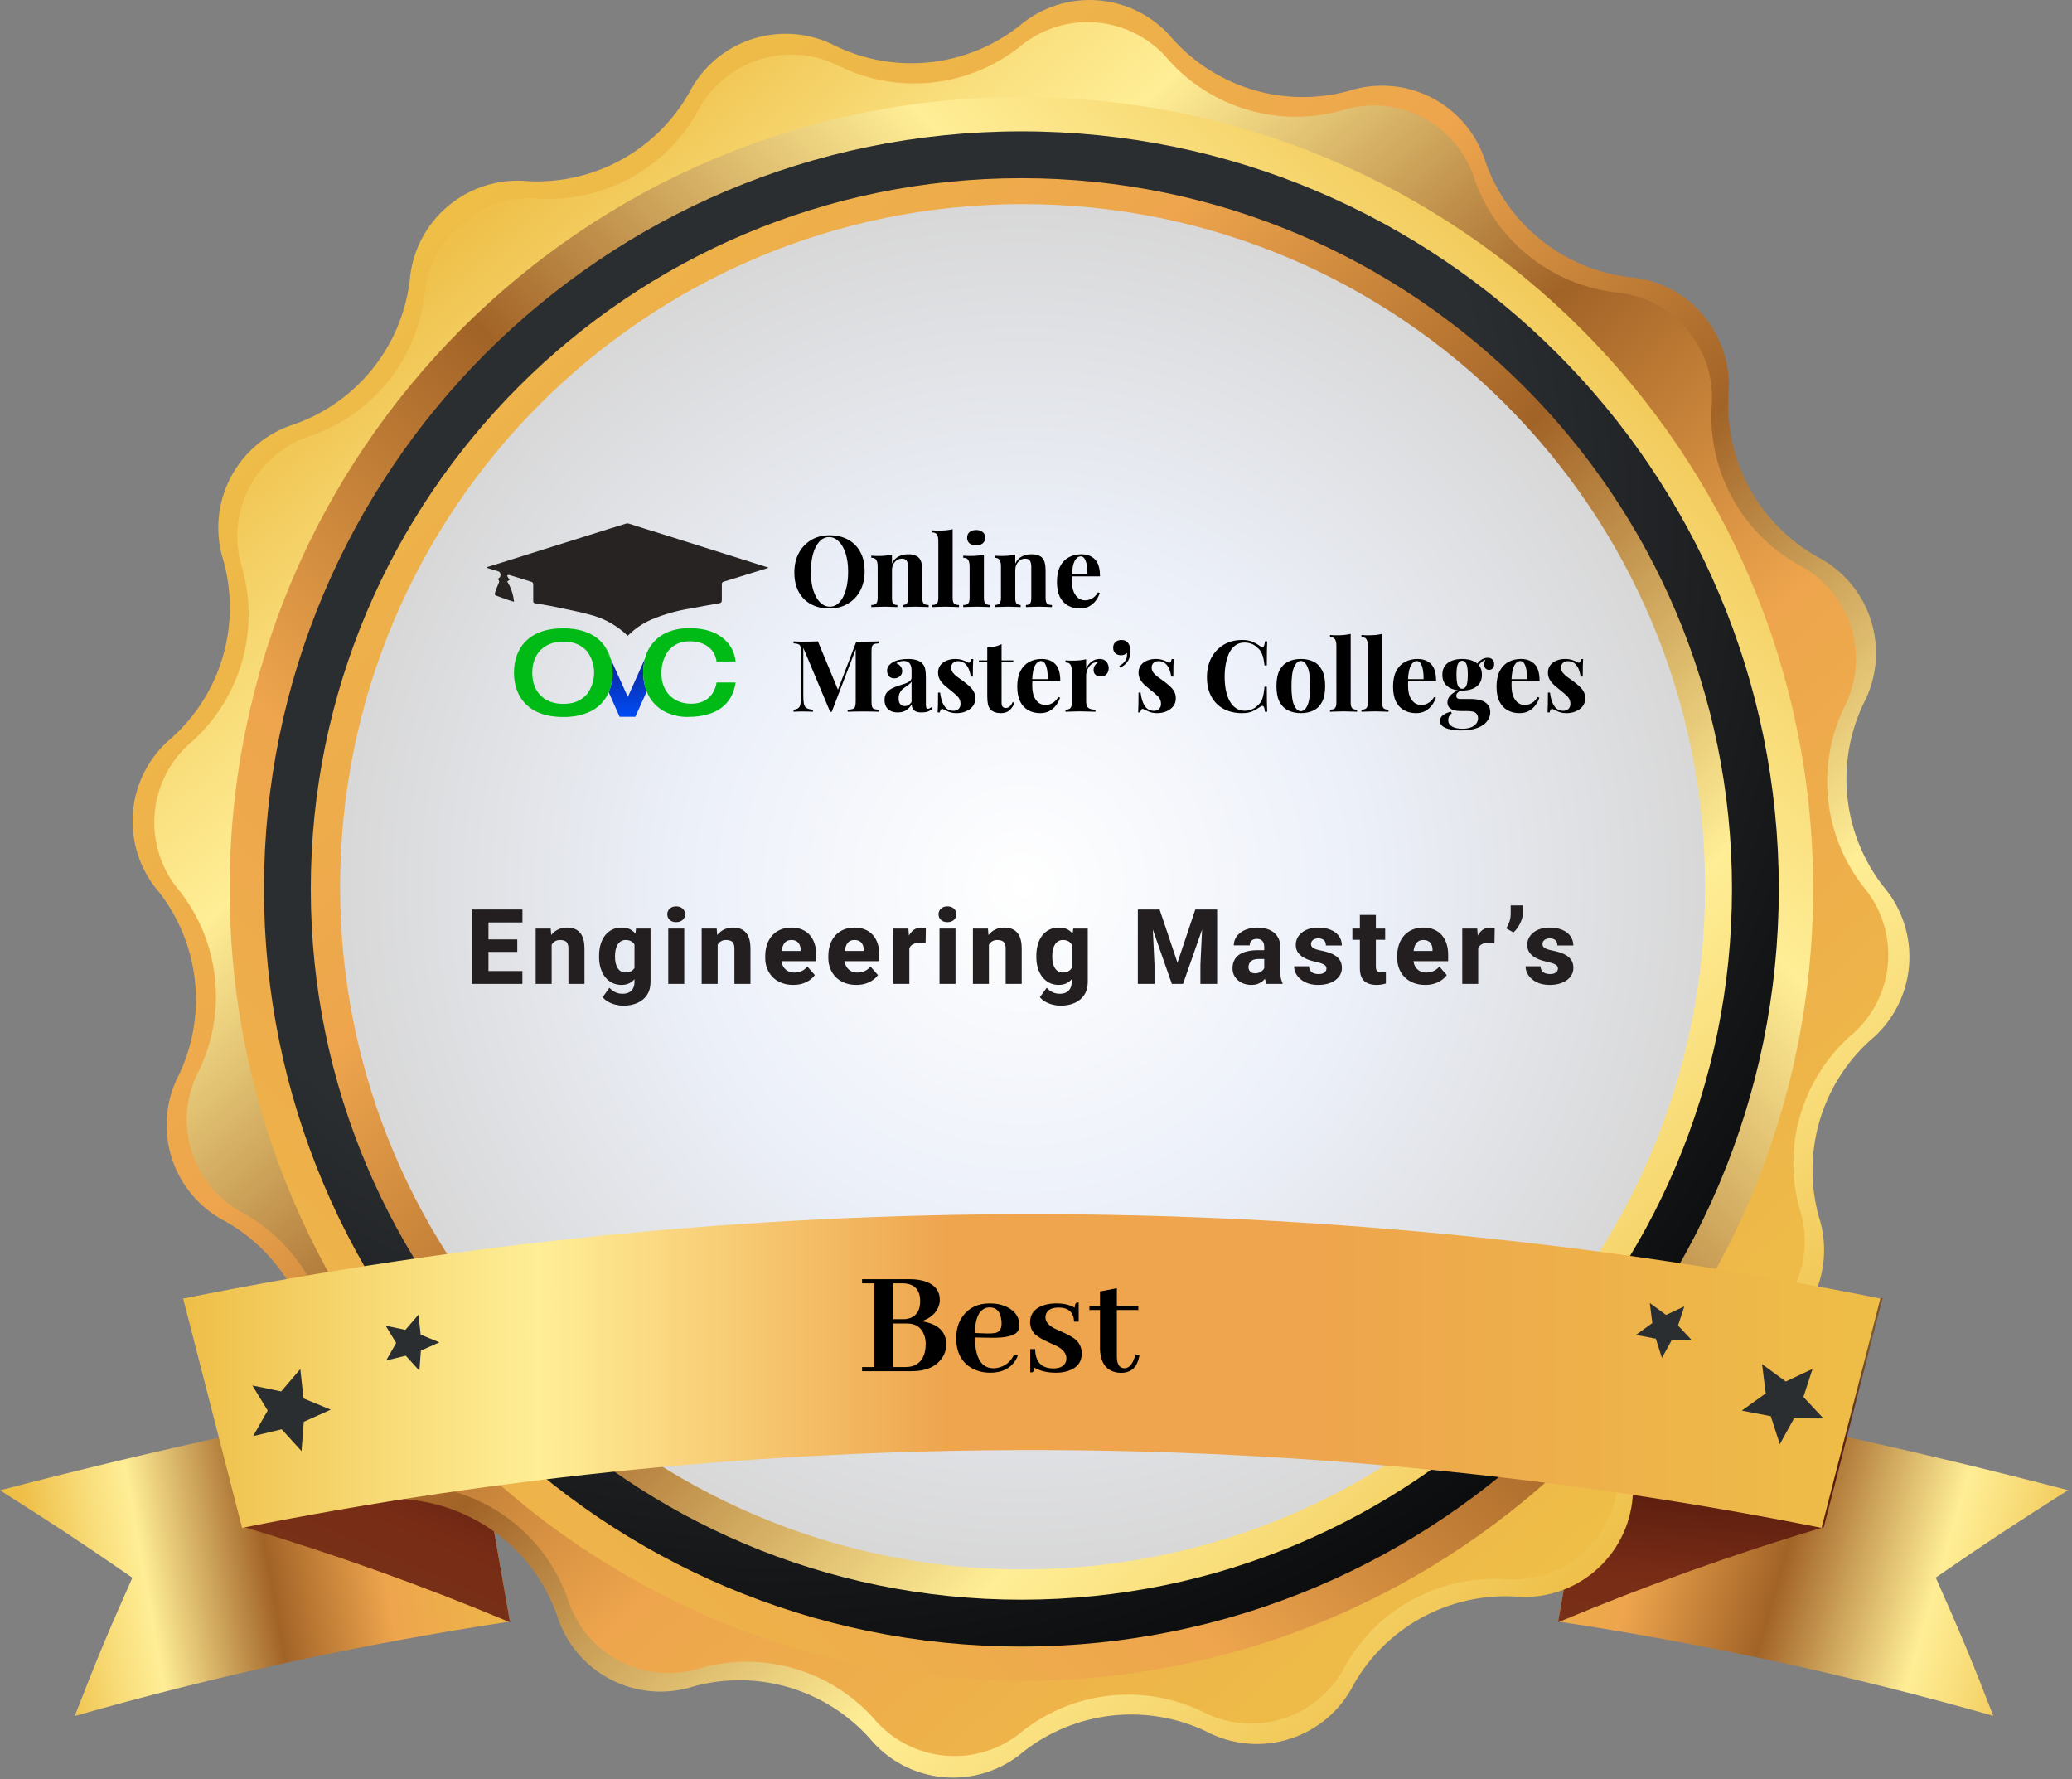 <svg width="396" height="340" viewBox="0 0 396 340" fill="none" xmlns="http://www.w3.org/2000/svg">
<rect x="0" y="0" width="396" height="340" fill="#808080" stroke="none"/>
<g clip-path="url(#clip0_537_93)">
<path d="M97.46 309.842C69.383 314.083 41.605 320.109 14.294 327.883C18.399 317.287 20.595 312.013 25.296 301.465C15.416 294.64 10.357 291.323 0 284.761C29.878 276.981 59.158 270.61 89.656 265.336L97.46 309.842Z" fill="url(#paint0_linear_537_93)"/>
<path d="M297.793 309.84C325.869 314.076 353.647 320.094 380.958 327.857C376.854 317.262 374.658 311.988 369.957 301.44C379.837 294.615 384.896 291.298 395.253 284.735C365.399 276.956 336.094 270.584 305.596 265.31L297.793 309.84Z" fill="url(#paint1_linear_537_93)"/>
<path d="M97.483 309.984C80.883 303.023 63.924 296.953 46.677 291.799L35.438 247.985C53.811 252.884 71.917 258.739 89.68 265.525L97.483 309.984Z" fill="url(#paint2_linear_537_93)"/>
<path d="M297.77 309.984C314.37 303.024 331.329 296.954 348.576 291.799L359.815 247.985C341.442 252.884 323.336 258.739 305.573 265.525L297.77 309.984Z" fill="url(#paint3_linear_537_93)"/>
<path d="M78.297 53.711C78.5 50.955 79.253 48.267 80.511 45.806C81.768 43.345 83.506 41.161 85.621 39.382C87.736 37.603 90.185 36.265 92.825 35.447C95.465 34.629 98.242 34.348 100.992 34.62C107.156 34.925 113.285 33.517 118.697 30.552C124.11 27.586 128.596 23.179 131.657 17.82C132.9 15.36 134.621 13.173 136.72 11.387C138.819 9.601 141.253 8.252 143.88 7.418C146.507 6.585 149.274 6.284 152.018 6.534C154.763 6.783 157.43 7.577 159.864 8.871C165.452 11.519 171.666 12.564 177.813 11.89C183.96 11.216 189.799 8.849 194.681 5.052C196.777 3.238 199.216 1.863 201.853 1.009C204.49 0.154 207.272 -0.162 210.034 0.078C212.795 0.318 215.481 1.111 217.93 2.408C220.38 3.705 222.545 5.481 224.296 7.63C228.43 12.17 233.735 15.482 239.629 17.204C245.523 18.926 251.777 18.99 257.705 17.39C260.326 16.534 263.091 16.21 265.838 16.437C268.585 16.664 271.26 17.436 273.704 18.71C276.149 19.983 278.315 21.732 280.075 23.854C281.836 25.975 283.155 28.426 283.956 31.064C286.037 36.875 289.687 41.996 294.502 45.859C299.317 49.722 305.107 52.175 311.232 52.947C313.988 53.15 316.676 53.903 319.136 55.161C321.597 56.418 323.782 58.156 325.561 60.271C327.34 62.385 328.677 64.835 329.495 67.475C330.313 70.115 330.595 72.891 330.323 75.642C330.022 81.811 331.437 87.943 334.412 93.356C337.386 98.769 341.802 103.252 347.171 106.307C349.635 107.552 351.825 109.276 353.613 111.38C355.4 113.483 356.75 115.923 357.581 118.555C358.413 121.187 358.709 123.959 358.454 126.708C358.199 129.457 357.397 132.127 356.096 134.561C353.457 140.144 352.417 146.348 353.091 152.486C353.765 158.623 356.127 164.454 359.914 169.331C361.715 171.423 363.079 173.854 363.927 176.481C364.775 179.108 365.089 181.878 364.851 184.628C364.613 187.378 363.828 190.053 362.542 192.495C361.255 194.938 359.494 197.098 357.361 198.85C352.791 202.999 349.46 208.333 347.737 214.26C346.014 220.187 345.967 226.475 347.6 232.427C348.456 235.047 348.78 237.812 348.553 240.559C348.327 243.307 347.554 245.981 346.28 248.426C345.007 250.871 343.258 253.037 341.137 254.797C339.015 256.557 336.564 257.876 333.926 258.677C328.115 260.758 322.994 264.409 319.131 269.223C315.268 274.038 312.815 279.829 312.043 285.953C311.84 288.709 311.087 291.397 309.83 293.858C308.572 296.319 306.835 298.503 304.72 300.282C302.605 302.061 300.155 303.399 297.516 304.217C294.876 305.035 292.099 305.316 289.349 305.044C283.186 304.746 277.061 306.16 271.652 309.129C266.244 312.099 261.763 316.508 258.708 321.868C257.463 324.332 255.738 326.522 253.634 328.31C251.531 330.098 249.091 331.447 246.459 332.279C243.827 333.11 241.055 333.407 238.306 333.152C235.557 332.897 232.887 332.095 230.453 330.793C224.863 328.157 218.652 327.122 212.509 327.804C206.367 328.487 200.534 330.86 195.659 334.659C193.566 336.459 191.133 337.821 188.506 338.667C185.878 339.513 183.107 339.825 180.357 339.585C177.607 339.345 174.932 338.557 172.491 337.269C170.049 335.98 167.89 334.217 166.14 332.082C162.013 327.508 156.701 324.165 150.792 322.422C144.884 320.678 138.608 320.602 132.659 322.202C130.039 323.058 127.274 323.382 124.526 323.155C121.779 322.929 119.105 322.156 116.66 320.883C114.215 319.609 112.049 317.86 110.289 315.739C108.529 313.618 107.21 311.166 106.409 308.528C104.328 302.717 100.677 297.596 95.862 293.733C91.048 289.87 85.257 287.417 79.132 286.645C76.376 286.442 73.689 285.69 71.228 284.432C68.767 283.174 66.583 281.437 64.804 279.322C63.025 277.207 61.687 274.758 60.869 272.118C60.051 269.478 59.77 266.701 60.041 263.951C60.313 257.803 58.881 251.7 55.904 246.314C52.927 240.928 48.52 236.469 43.17 233.429C40.718 232.184 38.539 230.463 36.76 228.367C34.98 226.27 33.636 223.841 32.806 221.22C31.975 218.599 31.674 215.839 31.921 213.1C32.168 210.362 32.958 207.7 34.245 205.27C36.883 199.687 37.923 193.483 37.249 187.345C36.575 181.208 34.214 175.377 30.427 170.5C28.603 168.405 27.22 165.964 26.36 163.323C25.499 160.682 25.178 157.895 25.416 155.128C25.654 152.36 26.447 149.669 27.746 147.214C29.046 144.759 30.825 142.591 32.98 140.837C37.55 136.689 40.88 131.355 42.603 125.428C44.326 119.501 44.373 113.213 42.74 107.261C41.885 104.641 41.561 101.876 41.787 99.129C42.014 96.381 42.787 93.707 44.06 91.262C45.334 88.817 47.082 86.651 49.204 84.891C51.325 83.131 53.776 81.812 56.414 81.011C62.229 78.928 67.352 75.274 71.215 70.454C75.078 65.635 77.53 59.839 78.297 53.711Z" fill="url(#paint4_linear_537_93)"/>
<path d="M309.25 283.137C309.05 285.824 308.314 288.444 307.085 290.842C305.857 293.24 304.161 295.369 302.097 297.101C300.033 298.834 297.643 300.135 295.068 300.93C292.493 301.724 289.785 301.995 287.104 301.726C281.091 301.44 275.115 302.822 269.838 305.719C264.561 308.617 260.188 312.917 257.203 318.145C256.001 320.56 254.327 322.711 252.281 324.469C250.234 326.227 247.855 327.556 245.286 328.38C242.716 329.203 240.008 329.502 237.321 329.261C234.633 329.02 232.022 328.242 229.64 326.974C224.194 324.38 218.135 323.346 212.136 323.986C206.138 324.626 200.434 326.916 195.658 330.602C193.624 332.368 191.258 333.709 188.698 334.546C186.139 335.384 183.437 335.701 180.753 335.478C178.069 335.256 175.457 334.499 173.07 333.252C170.683 332.004 168.569 330.292 166.854 328.215C162.805 323.756 157.601 320.505 151.818 318.82C146.036 317.135 139.9 317.083 134.089 318.67C131.53 319.514 128.828 319.837 126.142 319.621C123.456 319.405 120.84 318.653 118.45 317.409C116.059 316.166 113.941 314.457 112.221 312.382C110.501 310.308 109.214 307.91 108.436 305.33C106.398 299.667 102.835 294.677 98.139 290.912C93.443 287.147 87.798 284.753 81.828 283.996C79.143 283.795 76.525 283.06 74.128 281.833C71.731 280.606 69.605 278.912 67.872 276.851C66.14 274.79 64.838 272.403 64.042 269.831C63.246 267.259 62.972 264.553 63.238 261.874C63.524 255.861 62.142 249.885 59.245 244.608C56.347 239.331 52.047 234.958 46.819 231.973C44.402 230.757 42.254 229.067 40.503 227.005C38.751 224.942 37.432 222.549 36.624 219.966C35.816 217.384 35.536 214.666 35.799 211.973C36.062 209.28 36.864 206.667 38.157 204.29C40.724 198.845 41.734 192.795 41.077 186.81C40.42 180.826 38.121 175.139 34.434 170.38C32.668 168.347 31.327 165.98 30.489 163.421C29.652 160.861 29.335 158.159 29.557 155.475C29.78 152.791 30.537 150.179 31.784 147.792C33.032 145.405 34.744 143.292 36.821 141.576C41.279 137.527 44.531 132.323 46.216 126.541C47.9 120.758 47.952 114.622 46.366 108.811C45.522 106.252 45.198 103.55 45.415 100.864C45.631 98.178 46.383 95.563 47.626 93.172C48.87 90.781 50.579 88.663 52.654 86.943C54.728 85.224 57.126 83.936 59.706 83.158C65.382 81.131 70.387 77.573 74.165 72.876C77.944 68.18 80.348 62.529 81.112 56.55C81.312 53.863 82.048 51.243 83.276 48.844C84.505 46.446 86.201 44.318 88.265 42.585C90.329 40.853 92.718 39.551 95.293 38.757C97.868 37.962 100.576 37.691 103.257 37.96C109.281 38.253 115.268 36.872 120.554 33.97C125.841 31.067 130.22 26.757 133.206 21.518C134.421 19.114 136.104 16.978 138.156 15.235C140.209 13.492 142.589 12.176 145.157 11.367C147.726 10.558 150.43 10.27 153.111 10.522C155.792 10.773 158.396 11.559 160.769 12.831C166.215 15.398 172.265 16.409 178.249 15.752C184.234 15.095 189.92 12.796 194.68 9.109C196.722 7.353 199.095 6.023 201.659 5.197C204.222 4.371 206.925 4.065 209.609 4.299C212.292 4.532 214.902 5.3 217.284 6.556C219.667 7.812 221.775 9.532 223.483 11.614C227.532 16.073 232.736 19.325 238.519 21.009C244.302 22.694 250.438 22.746 256.248 21.16C258.807 20.316 261.509 19.992 264.195 20.209C266.882 20.425 269.497 21.177 271.888 22.42C274.279 23.663 276.396 25.373 278.116 27.447C279.836 29.522 281.123 31.92 281.902 34.5C283.939 40.163 287.503 45.153 292.198 48.918C296.894 52.683 302.539 55.076 308.51 55.834C311.197 56.034 313.817 56.77 316.215 57.998C318.614 59.227 320.742 60.923 322.474 62.987C324.207 65.051 325.509 67.441 326.303 70.016C327.098 72.591 327.368 75.298 327.1 77.98C326.827 83.999 328.226 89.976 331.14 95.249C334.055 100.522 338.372 104.886 343.614 107.857C346.019 109.069 348.158 110.751 349.903 112.802C351.649 114.854 352.967 117.234 353.778 119.802C354.59 122.371 354.88 125.076 354.63 127.758C354.38 130.44 353.596 133.045 352.324 135.42C349.757 140.866 348.746 146.915 349.403 152.9C350.06 158.884 352.36 164.571 356.047 169.33C357.797 171.376 359.119 173.752 359.937 176.318C360.755 178.883 361.052 181.586 360.809 184.268C360.567 186.95 359.791 189.556 358.526 191.933C357.261 194.31 355.534 196.41 353.445 198.11C348.987 202.159 345.735 207.363 344.05 213.146C342.366 218.928 342.314 225.064 343.9 230.875C344.744 233.434 345.068 236.136 344.851 238.822C344.635 241.508 343.883 244.124 342.639 246.515C341.396 248.905 339.687 251.023 337.612 252.743C335.538 254.463 333.14 255.75 330.56 256.528C324.901 258.569 319.916 262.134 316.156 266.83C312.395 271.525 310.005 277.168 309.25 283.137Z" fill="url(#paint5_linear_537_93)"/>
<path d="M195.207 321.177C278.779 321.177 346.527 253.429 346.527 169.857C346.527 86.284 278.779 18.536 195.207 18.536C111.635 18.536 43.887 86.284 43.887 169.857C43.887 253.429 111.635 321.177 195.207 321.177Z" fill="url(#paint6_linear_537_93)"/>
<path d="M195.207 314.615C275.155 314.615 339.965 249.804 339.965 169.857C339.965 89.909 275.155 25.099 195.207 25.099C115.259 25.099 50.449 89.909 50.449 169.857C50.449 249.804 115.259 314.615 195.207 314.615Z" fill="url(#paint7_radial_537_93)"/>
<path d="M195.207 305.665C270.213 305.665 331.016 244.861 331.016 169.856C331.016 94.851 270.213 34.047 195.207 34.047C120.202 34.047 59.398 94.851 59.398 169.856C59.398 244.861 120.202 305.665 195.207 305.665Z" fill="url(#paint8_linear_537_93)"/>
<path d="M195.44 299.879C267.479 299.879 325.879 241.479 325.879 169.44C325.879 97.4 267.479 39 195.44 39C123.4 39 65 97.4 65 169.44C65 241.479 123.4 299.879 195.44 299.879Z" fill="url(#paint9_radial_537_93)"/>
<path d="M348.141 291.937C248.491 272.113 145.913 272.113 46.264 291.937L35 248.123C142.058 226.626 252.322 226.626 359.381 248.123L348.141 291.937Z" fill="url(#paint10_linear_537_93)"/>
<path d="M179.615 248.377C179.615 248.787 179.537 249.207 179.381 249.637C178.873 250.965 177.799 251.902 176.158 252.449C176.783 252.547 177.359 252.693 177.887 252.889C179.859 253.611 180.846 254.949 180.846 256.902C180.846 257.898 180.543 258.807 179.938 259.627C178.766 261.209 176.871 262 174.254 262H164.762V261.209H167.105V245.213H164.762V244.422H173.873C175.084 244.422 176.139 244.588 177.037 244.92C178.756 245.564 179.615 246.717 179.615 248.377ZM172.525 245.213H170.709V252.068H172.672C173.219 252.068 173.707 251.971 174.137 251.775C175.289 251.268 175.865 250.213 175.865 248.611C175.846 246.385 174.732 245.252 172.525 245.213ZM173.346 252.889H170.709V261.209H173.111C173.795 261.209 174.4 261.082 174.928 260.828C176.256 260.145 176.92 258.797 176.92 256.785C176.92 256.16 176.822 255.594 176.627 255.086C176.08 253.621 174.986 252.889 173.346 252.889ZM189.166 249.812C188.951 249.812 188.727 249.842 188.492 249.9C187.105 250.33 186.373 251.932 186.295 254.705L188.551 254.793C189.371 254.812 189.996 254.764 190.426 254.646C191.09 254.412 191.422 253.836 191.422 252.918C191.422 252.586 191.393 252.264 191.334 251.951C191.1 250.525 190.377 249.812 189.166 249.812ZM194.527 259.041C194.41 259.334 194.264 259.627 194.088 259.92C193.092 261.502 191.48 262.293 189.254 262.293C187.945 262.293 186.764 262 185.709 261.414C183.736 260.262 182.75 258.348 182.75 255.672C182.75 254.031 183.17 252.635 184.01 251.482C185.201 249.861 186.92 249.051 189.166 249.051C190.396 249.051 191.5 249.285 192.477 249.754C194.039 250.535 194.82 251.697 194.82 253.24C194.82 253.67 194.723 254.041 194.527 254.354C193.941 255.252 192.184 255.672 189.254 255.613L186.295 255.555C186.295 255.574 186.295 255.594 186.295 255.613C186.393 259.5 187.584 261.443 189.869 261.443C190.299 261.443 190.719 261.375 191.129 261.238C192.359 260.848 193.258 260.037 193.824 258.807L194.527 259.041ZM201.295 261.473C202.604 261.473 203.414 261.033 203.727 260.154C203.785 259.959 203.814 259.764 203.814 259.568C203.814 258.631 203.199 257.84 201.969 257.195C201.695 257.059 201.266 256.863 200.68 256.609C199.176 255.945 198.17 255.34 197.662 254.793C197.135 254.168 196.871 253.445 196.871 252.625C196.871 251.082 197.711 250.018 199.391 249.432C200.133 249.178 200.963 249.051 201.881 249.051C203.307 249.051 204.479 249.324 205.396 249.871C205.396 249.285 205.553 248.963 205.865 248.904C205.963 248.885 206.061 248.875 206.158 248.875V252.537H205.279C205.201 250.76 204.225 249.861 202.35 249.842C201.041 249.842 200.23 250.252 199.918 251.072C199.84 251.287 199.801 251.502 199.801 251.717C199.801 252.537 200.387 253.25 201.559 253.855C201.812 253.973 202.223 254.158 202.789 254.412C204.332 255.076 205.357 255.691 205.865 256.258C206.451 256.922 206.744 257.703 206.744 258.602C206.744 260.262 205.885 261.375 204.166 261.941C203.463 262.176 202.682 262.293 201.822 262.293C200.182 262.293 198.805 261.971 197.691 261.326C197.691 261.834 197.564 262.127 197.311 262.205C197.193 262.225 197.057 262.234 196.9 262.234V257.781H197.838C197.877 260.223 199.029 261.453 201.295 261.473ZM208.209 250.311V249.549H210.23V246.766L213.453 246.15V249.549H217.555V250.311H213.453V259.188C213.453 259.383 213.463 259.578 213.482 259.773C213.619 260.887 214.098 261.443 214.918 261.443C215.875 261.424 216.568 260.545 216.998 258.807L217.789 258.924C217.672 259.529 217.516 260.047 217.32 260.477C216.773 261.707 215.729 262.322 214.186 262.322C211.725 262.225 210.406 260.76 210.23 257.928V250.311H208.209Z" fill="black"/>
<path d="M80.154 261.91L77.553 259.046L73.806 259.953L75.716 256.612L73.711 253.319L77.481 254.107L79.987 251.195L80.393 255.013L83.972 256.493L80.441 258.068L80.154 261.91Z" fill="url(#paint11_radial_537_93)"/>
<path d="M57.629 277.28L53.835 273.104L48.37 274.417L51.162 269.524L48.227 264.728L53.739 265.873L57.39 261.602L58.011 267.21L63.213 269.357L58.059 271.672L57.629 277.28Z" fill="url(#paint12_radial_537_93)"/>
<path d="M321.899 249.632L320.706 253.284L323.355 256.099H319.489L317.628 259.464L316.458 255.789L312.664 255.073L315.79 252.806L315.313 248.988L318.415 251.255L321.899 249.632Z" fill="url(#paint13_radial_537_93)"/>
<path d="M346.409 261.565L344.667 266.934L348.509 271.039L342.877 271.015L340.157 275.955L338.439 270.609L332.902 269.535L337.46 266.242L336.768 260.658L341.302 263.975L346.409 261.565Z" fill="url(#paint14_radial_537_93)"/>
<path d="M99.84 185.539V188H92.272V185.539H99.84ZM93.356 173.781V188H90.172V173.781H93.356ZM98.863 179.504V181.887H92.272V179.504H98.863ZM99.85 173.781V176.252H92.272V173.781H99.85ZM105.434 179.689V188H102.378V177.434H105.249L105.434 179.689ZM105.034 182.346L104.272 182.365C104.272 181.571 104.37 180.858 104.565 180.227C104.761 179.595 105.037 179.058 105.395 178.615C105.76 178.166 106.193 177.824 106.694 177.59C107.202 177.355 107.762 177.238 108.374 177.238C108.869 177.238 109.321 177.31 109.731 177.453C110.141 177.596 110.493 177.827 110.786 178.146C111.085 178.459 111.313 178.876 111.47 179.396C111.626 179.911 111.704 180.546 111.704 181.301V188H108.637V181.291C108.637 180.848 108.576 180.507 108.452 180.266C108.328 180.025 108.146 179.855 107.905 179.758C107.671 179.66 107.384 179.611 107.046 179.611C106.688 179.611 106.382 179.683 106.128 179.826C105.874 179.963 105.665 180.155 105.503 180.402C105.34 180.65 105.22 180.939 105.141 181.271C105.07 181.604 105.034 181.962 105.034 182.346ZM121.556 177.434H124.33V187.619C124.33 188.589 124.108 189.413 123.666 190.09C123.229 190.767 122.621 191.281 121.839 191.633C121.058 191.984 120.143 192.16 119.095 192.16C118.64 192.16 118.164 192.098 117.67 191.975C117.175 191.857 116.709 191.678 116.273 191.438C115.837 191.203 115.472 190.904 115.179 190.539L116.478 188.742C116.778 189.081 117.136 189.354 117.552 189.562C117.969 189.777 118.444 189.885 118.978 189.885C119.466 189.885 119.88 189.797 120.218 189.621C120.557 189.445 120.814 189.188 120.99 188.85C121.172 188.511 121.263 188.101 121.263 187.619V179.904L121.556 177.434ZM114.496 182.844V182.639C114.496 181.838 114.593 181.109 114.789 180.451C114.984 179.787 115.267 179.217 115.638 178.742C116.016 178.26 116.468 177.889 116.996 177.629C117.53 177.368 118.129 177.238 118.793 177.238C119.509 177.238 120.101 177.375 120.57 177.648C121.039 177.915 121.42 178.293 121.712 178.781C122.005 179.263 122.237 179.833 122.406 180.49C122.575 181.141 122.712 181.848 122.816 182.609V182.961C122.712 183.69 122.562 184.37 122.367 185.002C122.171 185.633 121.918 186.19 121.605 186.672C121.293 187.147 120.902 187.521 120.433 187.795C119.971 188.062 119.418 188.195 118.773 188.195C118.115 188.195 117.523 188.062 116.996 187.795C116.468 187.528 116.016 187.154 115.638 186.672C115.267 186.19 114.984 185.624 114.789 184.973C114.593 184.322 114.496 183.612 114.496 182.844ZM117.543 182.639V182.844C117.543 183.26 117.582 183.648 117.66 184.006C117.744 184.364 117.868 184.68 118.031 184.953C118.2 185.227 118.408 185.441 118.656 185.598C118.91 185.747 119.206 185.822 119.545 185.822C120.039 185.822 120.44 185.718 120.746 185.51C121.058 185.295 121.286 184.999 121.429 184.621C121.579 184.243 121.657 183.804 121.664 183.303V182.277C121.664 181.861 121.621 181.486 121.537 181.154C121.452 180.822 121.325 180.542 121.156 180.314C120.993 180.087 120.778 179.914 120.511 179.797C120.251 179.673 119.935 179.611 119.564 179.611C119.232 179.611 118.939 179.689 118.685 179.846C118.431 179.995 118.22 180.207 118.05 180.48C117.881 180.754 117.754 181.076 117.67 181.447C117.585 181.812 117.543 182.209 117.543 182.639ZM130.774 177.434V188H127.717V177.434H130.774ZM127.532 174.699C127.532 174.257 127.688 173.895 128 173.615C128.313 173.329 128.723 173.186 129.231 173.186C129.739 173.186 130.149 173.329 130.461 173.615C130.78 173.895 130.94 174.257 130.94 174.699C130.94 175.135 130.78 175.497 130.461 175.783C130.149 176.063 129.739 176.203 129.231 176.203C128.723 176.203 128.313 176.063 128 175.783C127.688 175.497 127.532 175.135 127.532 174.699ZM137.159 179.689V188H134.103V177.434H136.974L137.159 179.689ZM136.759 182.346L135.997 182.365C135.997 181.571 136.095 180.858 136.29 180.227C136.486 179.595 136.762 179.058 137.12 178.615C137.485 178.166 137.918 177.824 138.419 177.59C138.927 177.355 139.487 177.238 140.099 177.238C140.594 177.238 141.046 177.31 141.456 177.453C141.866 177.596 142.218 177.827 142.511 178.146C142.81 178.459 143.038 178.876 143.195 179.396C143.351 179.911 143.429 180.546 143.429 181.301V188H140.362V181.291C140.362 180.848 140.301 180.507 140.177 180.266C140.053 180.025 139.871 179.855 139.63 179.758C139.396 179.66 139.109 179.611 138.771 179.611C138.413 179.611 138.107 179.683 137.853 179.826C137.599 179.963 137.39 180.155 137.228 180.402C137.065 180.65 136.945 180.939 136.866 181.271C136.795 181.604 136.759 181.962 136.759 182.346ZM151.602 188.195C150.762 188.195 150.01 188.062 149.346 187.795C148.682 187.528 148.118 187.16 147.656 186.691C147.201 186.216 146.852 185.669 146.611 185.051C146.37 184.432 146.25 183.771 146.25 183.068V182.697C146.25 181.91 146.361 181.184 146.582 180.52C146.803 179.855 147.126 179.279 147.549 178.791C147.979 178.296 148.506 177.915 149.131 177.648C149.756 177.375 150.469 177.238 151.27 177.238C152.018 177.238 152.686 177.362 153.271 177.609C153.857 177.85 154.352 178.199 154.756 178.654C155.16 179.104 155.465 179.647 155.674 180.285C155.889 180.917 155.996 181.626 155.996 182.414V183.664H147.48V181.701H153.008V181.467C153.008 181.096 152.939 180.77 152.803 180.49C152.673 180.21 152.477 179.995 152.217 179.846C151.963 179.689 151.641 179.611 151.25 179.611C150.879 179.611 150.57 179.689 150.322 179.846C150.075 180.002 149.876 180.223 149.727 180.51C149.583 180.79 149.479 181.118 149.414 181.496C149.349 181.867 149.316 182.268 149.316 182.697V183.068C149.316 183.479 149.372 183.853 149.482 184.191C149.593 184.53 149.756 184.82 149.971 185.061C150.186 185.301 150.446 185.49 150.752 185.627C151.058 185.764 151.406 185.832 151.797 185.832C152.279 185.832 152.738 185.741 153.174 185.559C153.61 185.37 153.988 185.077 154.307 184.68L155.732 186.311C155.518 186.623 155.215 186.926 154.824 187.219C154.44 187.505 153.978 187.74 153.438 187.922C152.897 188.104 152.285 188.195 151.602 188.195ZM163.661 188.195C162.821 188.195 162.069 188.062 161.405 187.795C160.741 187.528 160.178 187.16 159.716 186.691C159.26 186.216 158.912 185.669 158.671 185.051C158.43 184.432 158.309 183.771 158.309 183.068V182.697C158.309 181.91 158.42 181.184 158.641 180.52C158.863 179.855 159.185 179.279 159.608 178.791C160.038 178.296 160.565 177.915 161.19 177.648C161.815 177.375 162.528 177.238 163.329 177.238C164.078 177.238 164.745 177.362 165.331 177.609C165.917 177.85 166.412 178.199 166.815 178.654C167.219 179.104 167.525 179.647 167.733 180.285C167.948 180.917 168.055 181.626 168.055 182.414V183.664H159.54V181.701H165.067V181.467C165.067 181.096 164.999 180.77 164.862 180.49C164.732 180.21 164.537 179.995 164.276 179.846C164.022 179.689 163.7 179.611 163.309 179.611C162.938 179.611 162.629 179.689 162.382 179.846C162.134 180.002 161.936 180.223 161.786 180.51C161.643 180.79 161.539 181.118 161.473 181.496C161.408 181.867 161.376 182.268 161.376 182.697V183.068C161.376 183.479 161.431 183.853 161.542 184.191C161.652 184.53 161.815 184.82 162.03 185.061C162.245 185.301 162.505 185.49 162.811 185.627C163.117 185.764 163.466 185.832 163.856 185.832C164.338 185.832 164.797 185.741 165.233 185.559C165.669 185.37 166.047 185.077 166.366 184.68L167.792 186.311C167.577 186.623 167.274 186.926 166.884 187.219C166.499 187.505 166.037 187.74 165.497 187.922C164.957 188.104 164.345 188.195 163.661 188.195ZM173.796 179.895V188H170.75V177.434H173.611L173.796 179.895ZM176.951 177.355L176.902 180.197C176.772 180.178 176.602 180.161 176.394 180.148C176.186 180.129 176.007 180.119 175.857 180.119C175.466 180.119 175.128 180.168 174.841 180.266C174.561 180.357 174.327 180.493 174.138 180.676C173.956 180.858 173.819 181.086 173.728 181.359C173.637 181.626 173.591 181.936 173.591 182.287L173.015 182.004C173.015 181.307 173.084 180.669 173.22 180.09C173.357 179.51 173.556 179.009 173.816 178.586C174.076 178.156 174.395 177.824 174.773 177.59C175.151 177.355 175.58 177.238 176.062 177.238C176.218 177.238 176.378 177.248 176.541 177.268C176.703 177.287 176.84 177.316 176.951 177.355ZM182.614 177.434V188H179.557V177.434H182.614ZM179.371 174.699C179.371 174.257 179.528 173.895 179.84 173.615C180.153 173.329 180.563 173.186 181.071 173.186C181.579 173.186 181.989 173.329 182.301 173.615C182.62 173.895 182.78 174.257 182.78 174.699C182.78 175.135 182.62 175.497 182.301 175.783C181.989 176.063 181.579 176.203 181.071 176.203C180.563 176.203 180.153 176.063 179.84 175.783C179.528 175.497 179.371 175.135 179.371 174.699ZM188.999 179.689V188H185.943V177.434H188.814L188.999 179.689ZM188.599 182.346L187.837 182.365C187.837 181.571 187.935 180.858 188.13 180.227C188.325 179.595 188.602 179.058 188.96 178.615C189.325 178.166 189.758 177.824 190.259 177.59C190.767 177.355 191.327 177.238 191.939 177.238C192.433 177.238 192.886 177.31 193.296 177.453C193.706 177.596 194.058 177.827 194.351 178.146C194.65 178.459 194.878 178.876 195.034 179.396C195.191 179.911 195.269 180.546 195.269 181.301V188H192.202V181.291C192.202 180.848 192.14 180.507 192.017 180.266C191.893 180.025 191.711 179.855 191.47 179.758C191.236 179.66 190.949 179.611 190.611 179.611C190.252 179.611 189.946 179.683 189.693 179.826C189.439 179.963 189.23 180.155 189.068 180.402C188.905 180.65 188.784 180.939 188.706 181.271C188.635 181.604 188.599 181.962 188.599 182.346ZM205.121 177.434H207.895V187.619C207.895 188.589 207.673 189.413 207.23 190.09C206.794 190.767 206.186 191.281 205.404 191.633C204.623 191.984 203.708 192.16 202.66 192.16C202.204 192.16 201.729 192.098 201.234 191.975C200.74 191.857 200.274 191.678 199.838 191.438C199.402 191.203 199.037 190.904 198.744 190.539L200.043 188.742C200.342 189.081 200.701 189.354 201.117 189.562C201.534 189.777 202.009 189.885 202.543 189.885C203.031 189.885 203.445 189.797 203.783 189.621C204.122 189.445 204.379 189.188 204.555 188.85C204.737 188.511 204.828 188.101 204.828 187.619V179.904L205.121 177.434ZM198.061 182.844V182.639C198.061 181.838 198.158 181.109 198.354 180.451C198.549 179.787 198.832 179.217 199.203 178.742C199.581 178.26 200.033 177.889 200.561 177.629C201.094 177.368 201.693 177.238 202.357 177.238C203.074 177.238 203.666 177.375 204.135 177.648C204.604 177.915 204.984 178.293 205.277 178.781C205.57 179.263 205.801 179.833 205.971 180.49C206.14 181.141 206.277 181.848 206.381 182.609V182.961C206.277 183.69 206.127 184.37 205.932 185.002C205.736 185.633 205.482 186.19 205.17 186.672C204.857 187.147 204.467 187.521 203.998 187.795C203.536 188.062 202.982 188.195 202.338 188.195C201.68 188.195 201.088 188.062 200.561 187.795C200.033 187.528 199.581 187.154 199.203 186.672C198.832 186.19 198.549 185.624 198.354 184.973C198.158 184.322 198.061 183.612 198.061 182.844ZM201.107 182.639V182.844C201.107 183.26 201.146 183.648 201.225 184.006C201.309 184.364 201.433 184.68 201.596 184.953C201.765 185.227 201.973 185.441 202.221 185.598C202.475 185.747 202.771 185.822 203.109 185.822C203.604 185.822 204.005 185.718 204.311 185.51C204.623 185.295 204.851 184.999 204.994 184.621C205.144 184.243 205.222 183.804 205.229 183.303V182.277C205.229 181.861 205.186 181.486 205.102 181.154C205.017 180.822 204.89 180.542 204.721 180.314C204.558 180.087 204.343 179.914 204.076 179.797C203.816 179.673 203.5 179.611 203.129 179.611C202.797 179.611 202.504 179.689 202.25 179.846C201.996 179.995 201.785 180.207 201.615 180.48C201.446 180.754 201.319 181.076 201.234 181.447C201.15 181.812 201.107 182.209 201.107 182.639ZM218.986 173.781H221.623L225.041 183.947L228.449 173.781H231.086L226.105 188H223.966L218.986 173.781ZM217.463 173.781H220.148L220.646 184.318V188H217.463V173.781ZM229.923 173.781H232.619V188H229.425V184.318L229.923 173.781ZM241.621 185.48V180.949C241.621 180.63 241.573 180.357 241.475 180.129C241.377 179.901 241.224 179.722 241.016 179.592C240.808 179.462 240.538 179.396 240.205 179.396C239.926 179.396 239.681 179.445 239.473 179.543C239.271 179.641 239.115 179.781 239.004 179.963C238.9 180.145 238.848 180.37 238.848 180.637H235.801C235.801 180.161 235.909 179.719 236.123 179.309C236.338 178.898 236.644 178.537 237.041 178.225C237.445 177.912 237.927 177.671 238.487 177.502C239.047 177.326 239.675 177.238 240.371 177.238C241.198 177.238 241.934 177.378 242.579 177.658C243.23 177.932 243.744 178.345 244.121 178.898C244.499 179.445 244.688 180.135 244.688 180.969V185.393C244.688 186.031 244.724 186.532 244.795 186.896C244.873 187.255 244.984 187.567 245.127 187.834V188H242.051C241.908 187.694 241.801 187.316 241.729 186.867C241.657 186.411 241.621 185.949 241.621 185.48ZM242.002 181.555L242.022 183.234H240.508C240.17 183.234 239.877 183.277 239.629 183.361C239.388 183.446 239.193 183.563 239.043 183.713C238.894 183.856 238.783 184.025 238.711 184.221C238.646 184.41 238.614 184.618 238.614 184.846C238.614 185.061 238.666 185.256 238.77 185.432C238.874 185.601 239.017 185.734 239.2 185.832C239.382 185.93 239.593 185.979 239.834 185.979C240.232 185.979 240.57 185.9 240.85 185.744C241.136 185.588 241.358 185.399 241.514 185.178C241.67 184.95 241.748 184.738 241.748 184.543L242.481 185.812C242.364 186.073 242.22 186.343 242.051 186.623C241.882 186.896 241.667 187.154 241.407 187.395C241.146 187.629 240.83 187.821 240.459 187.971C240.095 188.12 239.655 188.195 239.141 188.195C238.477 188.195 237.875 188.062 237.334 187.795C236.794 187.521 236.361 187.147 236.036 186.672C235.717 186.197 235.557 185.65 235.557 185.031C235.557 184.478 235.658 183.986 235.86 183.557C236.062 183.127 236.364 182.762 236.768 182.463C237.178 182.163 237.692 181.939 238.311 181.789C238.929 181.633 239.652 181.555 240.479 181.555H242.002ZM253.515 185.061C253.515 184.865 253.453 184.693 253.329 184.543C253.212 184.393 252.997 184.257 252.685 184.133C252.379 184.009 251.946 183.885 251.386 183.762C250.859 183.651 250.367 183.508 249.911 183.332C249.456 183.15 249.058 182.932 248.72 182.678C248.381 182.417 248.118 182.111 247.929 181.76C247.74 181.402 247.646 180.995 247.646 180.539C247.646 180.096 247.74 179.676 247.929 179.279C248.124 178.882 248.404 178.531 248.769 178.225C249.14 177.919 249.589 177.678 250.116 177.502C250.65 177.326 251.256 177.238 251.933 177.238C252.864 177.238 253.668 177.385 254.345 177.678C255.022 177.964 255.543 178.368 255.907 178.889C256.272 179.403 256.454 179.992 256.454 180.656H253.407C253.407 180.383 253.355 180.145 253.251 179.943C253.147 179.742 252.988 179.585 252.773 179.475C252.558 179.357 252.275 179.299 251.923 179.299C251.65 179.299 251.409 179.348 251.2 179.445C250.999 179.536 250.839 179.663 250.722 179.826C250.611 179.989 250.556 180.178 250.556 180.393C250.556 180.542 250.588 180.679 250.654 180.803C250.725 180.92 250.833 181.031 250.976 181.135C251.126 181.232 251.318 181.32 251.552 181.398C251.793 181.477 252.086 181.551 252.431 181.623C253.167 181.76 253.837 181.952 254.443 182.199C255.055 182.447 255.543 182.788 255.907 183.225C256.279 183.661 256.464 184.237 256.464 184.953C256.464 185.422 256.357 185.852 256.142 186.242C255.933 186.633 255.631 186.975 255.234 187.268C254.836 187.561 254.361 187.788 253.808 187.951C253.254 188.114 252.629 188.195 251.933 188.195C250.937 188.195 250.094 188.016 249.404 187.658C248.713 187.3 248.193 186.851 247.841 186.311C247.496 185.764 247.323 185.204 247.323 184.631H250.185C250.198 184.982 250.286 185.269 250.448 185.49C250.618 185.712 250.836 185.874 251.103 185.979C251.37 186.076 251.669 186.125 252.001 186.125C252.333 186.125 252.61 186.079 252.831 185.988C253.053 185.897 253.222 185.773 253.339 185.617C253.456 185.454 253.515 185.269 253.515 185.061ZM264.734 177.434V179.572H258.465V177.434H264.734ZM259.9 174.816H262.957V184.689C262.957 184.982 262.993 185.207 263.064 185.363C263.136 185.52 263.253 185.63 263.416 185.695C263.579 185.754 263.787 185.783 264.041 185.783C264.223 185.783 264.38 185.777 264.51 185.764C264.64 185.751 264.76 185.734 264.871 185.715V187.922C264.611 188.007 264.334 188.072 264.041 188.117C263.748 188.169 263.429 188.195 263.084 188.195C262.426 188.195 261.857 188.088 261.375 187.873C260.9 187.658 260.535 187.32 260.281 186.857C260.027 186.389 259.9 185.78 259.9 185.031V174.816ZM272.38 188.195C271.54 188.195 270.788 188.062 270.124 187.795C269.46 187.528 268.897 187.16 268.434 186.691C267.979 186.216 267.63 185.669 267.389 185.051C267.149 184.432 267.028 183.771 267.028 183.068V182.697C267.028 181.91 267.139 181.184 267.36 180.52C267.582 179.855 267.904 179.279 268.327 178.791C268.757 178.296 269.284 177.915 269.909 177.648C270.534 177.375 271.247 177.238 272.048 177.238C272.796 177.238 273.464 177.362 274.05 177.609C274.636 177.85 275.13 178.199 275.534 178.654C275.938 179.104 276.244 179.647 276.452 180.285C276.667 180.917 276.774 181.626 276.774 182.414V183.664H268.259V181.701H273.786V181.467C273.786 181.096 273.718 180.77 273.581 180.49C273.451 180.21 273.255 179.995 272.995 179.846C272.741 179.689 272.419 179.611 272.028 179.611C271.657 179.611 271.348 179.689 271.1 179.846C270.853 180.002 270.654 180.223 270.505 180.51C270.361 180.79 270.257 181.118 270.192 181.496C270.127 181.867 270.095 182.268 270.095 182.697V183.068C270.095 183.479 270.15 183.853 270.261 184.191C270.371 184.53 270.534 184.82 270.749 185.061C270.964 185.301 271.224 185.49 271.53 185.627C271.836 185.764 272.184 185.832 272.575 185.832C273.057 185.832 273.516 185.741 273.952 185.559C274.388 185.37 274.766 185.077 275.085 184.68L276.511 186.311C276.296 186.623 275.993 186.926 275.602 187.219C275.218 187.505 274.756 187.74 274.216 187.922C273.675 188.104 273.063 188.195 272.38 188.195ZM282.515 179.895V188H279.468V177.434H282.33L282.515 179.895ZM285.67 177.355L285.621 180.197C285.49 180.178 285.321 180.161 285.113 180.148C284.905 180.129 284.726 180.119 284.576 180.119C284.185 180.119 283.847 180.168 283.56 180.266C283.28 180.357 283.046 180.493 282.857 180.676C282.675 180.858 282.538 181.086 282.447 181.359C282.356 181.626 282.31 181.936 282.31 182.287L281.734 182.004C281.734 181.307 281.802 180.669 281.939 180.09C282.076 179.51 282.274 179.009 282.535 178.586C282.795 178.156 283.114 177.824 283.492 177.59C283.869 177.355 284.299 177.238 284.781 177.238C284.937 177.238 285.097 177.248 285.259 177.268C285.422 177.287 285.559 177.316 285.67 177.355ZM291.03 173V174.543C291.03 174.973 290.945 175.415 290.776 175.871C290.613 176.32 290.398 176.747 290.131 177.15C289.864 177.548 289.571 177.886 289.252 178.166L287.875 177.395C288.103 177.01 288.302 176.594 288.471 176.145C288.64 175.689 288.725 175.155 288.725 174.543V173H291.03ZM297.757 185.061C297.757 184.865 297.695 184.693 297.571 184.543C297.454 184.393 297.239 184.257 296.927 184.133C296.621 184.009 296.188 183.885 295.628 183.762C295.101 183.651 294.609 183.508 294.154 183.332C293.698 183.15 293.301 182.932 292.962 182.678C292.624 182.417 292.36 182.111 292.171 181.76C291.982 181.402 291.888 180.995 291.888 180.539C291.888 180.096 291.982 179.676 292.171 179.279C292.366 178.882 292.646 178.531 293.011 178.225C293.382 177.919 293.831 177.678 294.359 177.502C294.892 177.326 295.498 177.238 296.175 177.238C297.106 177.238 297.91 177.385 298.587 177.678C299.264 177.964 299.785 178.368 300.15 178.889C300.514 179.403 300.696 179.992 300.696 180.656H297.65C297.65 180.383 297.598 180.145 297.493 179.943C297.389 179.742 297.23 179.585 297.015 179.475C296.8 179.357 296.517 179.299 296.165 179.299C295.892 179.299 295.651 179.348 295.443 179.445C295.241 179.536 295.081 179.663 294.964 179.826C294.853 179.989 294.798 180.178 294.798 180.393C294.798 180.542 294.831 180.679 294.896 180.803C294.967 180.92 295.075 181.031 295.218 181.135C295.368 181.232 295.56 181.32 295.794 181.398C296.035 181.477 296.328 181.551 296.673 181.623C297.409 181.76 298.079 181.952 298.685 182.199C299.297 182.447 299.785 182.788 300.15 183.225C300.521 183.661 300.706 184.237 300.706 184.953C300.706 185.422 300.599 185.852 300.384 186.242C300.176 186.633 299.873 186.975 299.476 187.268C299.079 187.561 298.603 187.788 298.05 187.951C297.497 188.114 296.872 188.195 296.175 188.195C295.179 188.195 294.336 188.016 293.646 187.658C292.956 187.3 292.435 186.851 292.083 186.311C291.738 185.764 291.566 185.204 291.566 184.631H294.427C294.44 184.982 294.528 185.269 294.691 185.49C294.86 185.712 295.078 185.874 295.345 185.979C295.612 186.076 295.911 186.125 296.243 186.125C296.575 186.125 296.852 186.079 297.073 185.988C297.295 185.897 297.464 185.773 297.581 185.617C297.698 185.454 297.757 185.269 297.757 185.061Z" fill="#231F20"/>
<g clip-path="url(#clip1_537_93)">
<path d="M146.9 108.484L143.218 109.632C141.566 110.143 139.914 110.662 138.255 111.166C137.964 111.261 137.957 111.459 137.957 111.692C137.957 112.672 137.957 113.658 137.957 114.616C137.957 115.083 137.804 115.215 137.396 115.281C135.512 115.609 133.627 115.946 131.75 116.304C129.248 116.711 126.802 117.415 124.465 118.401C122.859 119.102 121.393 120.092 120.143 121.324L119.954 121.485C119.721 121.273 119.503 121.061 119.277 120.864C117.366 119.203 115.089 118.023 112.633 117.422C110.217 116.764 107.736 116.311 105.276 115.792C104.279 115.587 103.275 115.441 102.264 115.273C101.994 115.229 101.907 115.112 101.914 114.827C101.914 113.79 101.914 112.752 101.914 111.714C101.933 111.584 101.9 111.451 101.823 111.344C101.745 111.238 101.629 111.166 101.499 111.144C100.124 110.735 98.756 110.289 97.373 109.873C97.213 109.866 97.052 109.891 96.9 109.946C96.974 110.122 97.059 110.293 97.155 110.457C97.254 110.556 97.364 110.642 97.483 110.713L96.944 111.115C97.668 112.289 98.114 113.614 98.247 114.988C97.577 114.776 96.995 114.608 96.42 114.404C95.845 114.199 95.379 114.009 94.856 113.812C94.601 113.717 94.484 113.585 94.594 113.307C94.801 112.656 95.044 112.017 95.321 111.393C95.51 111.02 95.321 110.845 95.103 110.582C95.282 110.538 95.438 110.428 95.539 110.273C95.641 110.118 95.68 109.931 95.649 109.748C95.605 109.434 95.503 109.252 95.219 109.164L93.378 108.608C93.233 108.576 93.101 108.499 93 108.389L94.892 107.805L116.468 101.03C117.523 100.701 118.571 100.365 119.626 100.051C119.812 99.996 120.009 99.996 120.194 100.051C122.472 100.782 124.742 101.512 127.02 102.199L146.187 108.243C146.405 108.287 146.558 108.367 146.9 108.484Z" fill="#262322"/>
<path d="M122.915 128.53C122.911 127.617 123.031 126.707 123.272 125.826L119.99 133.178L116.737 125.943C116.963 126.786 117.07 127.657 117.058 128.53C117.079 129.812 116.831 131.085 116.33 132.264L118.418 136.963H121.424L123.607 132.111C123.151 130.973 122.916 129.757 122.915 128.53Z" fill="url(#paint15_linear_537_93)"/>
<path d="M136.953 130.408H140.591C140.125 133.609 138.03 136.985 131.444 136.985C131.087 136.985 130.716 136.985 130.396 136.949C129.415 136.845 128.454 136.599 127.544 136.218C126.639 135.831 125.822 135.265 125.142 134.553C124.462 133.841 123.932 132.998 123.585 132.074C123.136 130.934 122.909 129.719 122.915 128.493C122.911 127.58 123.031 126.67 123.272 125.789C123.477 124.985 123.816 124.221 124.276 123.531C125.513 121.653 127.602 120.323 130.724 120.06H130.869C131.182 120.06 131.524 120.023 131.859 120.023C137.367 120.023 140.242 122.947 140.591 126.396H136.953C136.618 123.977 134.639 122.537 131.822 122.537C131.503 122.531 131.184 122.555 130.869 122.61C130.24 122.687 129.632 122.888 129.081 123.203C128.53 123.518 128.047 123.94 127.66 124.445C126.791 125.714 126.357 127.232 126.423 128.771C126.391 130.086 126.801 131.373 127.587 132.425C128.4 133.46 129.572 134.149 130.869 134.354C131.255 134.428 131.648 134.465 132.041 134.464C135.534 134.479 136.691 132.089 136.953 130.408Z" fill="#00BA16"/>
<path d="M115.675 123.597L116.737 125.943C116.527 125.103 116.167 124.308 115.675 123.597Z" fill="#00BA16"/>
<path d="M116.723 125.942L115.66 123.597C114.431 121.726 112.284 120.418 109.017 120.118C108.573 120.074 108.122 120.06 107.634 120.06C100.888 120.06 98.232 124.013 98.232 128.529C98.232 133.046 100.888 136.999 107.634 136.999C108.122 136.999 108.573 136.999 109.017 136.948C110.165 136.867 111.293 136.6 112.357 136.159C113.246 135.809 114.057 135.284 114.742 134.615C115.427 133.946 115.971 133.147 116.344 132.264C116.845 131.084 117.093 129.812 117.072 128.529C117.076 127.655 116.958 126.784 116.723 125.942ZM112.284 132.52C111.459 133.521 110.296 134.184 109.017 134.383C108.56 134.458 108.097 134.495 107.634 134.493C103.872 134.493 101.725 132.074 101.725 128.551C101.725 125.029 103.908 122.595 107.634 122.595C108.097 122.593 108.56 122.63 109.017 122.705C110.254 122.897 111.385 123.521 112.211 124.466C113.069 125.626 113.538 127.029 113.551 128.474C113.564 129.918 113.12 131.33 112.284 132.505V132.52Z" fill="#00BA16"/>
</g>
<path d="M158.543 102.282C159.886 102.282 161.057 102.554 162.058 103.099C163.071 103.644 163.857 104.429 164.414 105.455C164.971 106.468 165.25 107.703 165.25 109.16C165.25 110.579 164.965 111.82 164.395 112.884C163.825 113.948 163.027 114.778 162.001 115.373C160.988 115.968 159.829 116.266 158.524 116.266C157.181 116.266 156.003 115.994 154.99 115.449C153.989 114.904 153.21 114.119 152.653 113.093C152.096 112.067 151.817 110.832 151.817 109.388C151.817 107.969 152.102 106.728 152.672 105.664C153.255 104.6 154.046 103.77 155.047 103.175C156.06 102.58 157.226 102.282 158.543 102.282ZM158.467 102.624C157.758 102.624 157.137 102.909 156.605 103.479C156.086 104.049 155.68 104.834 155.389 105.835C155.11 106.836 154.971 107.995 154.971 109.312C154.971 110.655 155.129 111.826 155.446 112.827C155.775 113.815 156.212 114.581 156.757 115.126C157.314 115.658 157.929 115.924 158.6 115.924C159.309 115.924 159.924 115.639 160.443 115.069C160.975 114.499 161.38 113.714 161.659 112.713C161.95 111.7 162.096 110.541 162.096 109.236C162.096 107.881 161.931 106.709 161.602 105.721C161.285 104.733 160.848 103.973 160.291 103.441C159.746 102.896 159.138 102.624 158.467 102.624ZM173.59 105.911C174.122 105.911 174.553 105.981 174.882 106.12C175.224 106.247 175.49 106.424 175.68 106.652C175.883 106.893 176.029 107.203 176.117 107.583C176.219 107.963 176.269 108.476 176.269 109.122V114.233C176.269 114.765 176.358 115.126 176.535 115.316C176.725 115.506 177.042 115.601 177.485 115.601V116C177.245 115.987 176.884 115.975 176.402 115.962C175.921 115.937 175.446 115.924 174.977 115.924C174.496 115.924 174.021 115.937 173.552 115.962C173.096 115.975 172.748 115.987 172.507 116V115.601C172.887 115.601 173.153 115.506 173.305 115.316C173.457 115.126 173.533 114.765 173.533 114.233V108.324C173.533 108.007 173.502 107.735 173.438 107.507C173.375 107.266 173.261 107.083 173.096 106.956C172.932 106.817 172.685 106.747 172.355 106.747C172.013 106.747 171.697 106.842 171.405 107.032C171.127 107.222 170.899 107.488 170.721 107.83C170.557 108.159 170.474 108.533 170.474 108.951V114.233C170.474 114.765 170.55 115.126 170.702 115.316C170.867 115.506 171.133 115.601 171.5 115.601V116C171.272 115.987 170.937 115.975 170.493 115.962C170.063 115.937 169.613 115.924 169.144 115.924C168.663 115.924 168.169 115.937 167.662 115.962C167.156 115.975 166.776 115.987 166.522 116V115.601C166.966 115.601 167.276 115.506 167.453 115.316C167.643 115.126 167.738 114.765 167.738 114.233V108.248C167.738 107.678 167.65 107.26 167.472 106.994C167.308 106.715 166.991 106.576 166.522 106.576V106.177C166.928 106.215 167.32 106.234 167.7 106.234C168.232 106.234 168.726 106.215 169.182 106.177C169.651 106.126 170.082 106.057 170.474 105.968V107.678C170.791 107.032 171.222 106.576 171.766 106.31C172.311 106.044 172.919 105.911 173.59 105.911ZM182.069 101.123V114.233C182.069 114.765 182.158 115.126 182.335 115.316C182.525 115.506 182.842 115.601 183.285 115.601V116C183.045 115.987 182.684 115.975 182.202 115.962C181.721 115.937 181.233 115.924 180.739 115.924C180.245 115.924 179.745 115.937 179.238 115.962C178.744 115.975 178.371 115.987 178.117 116V115.601C178.561 115.601 178.871 115.506 179.048 115.316C179.238 115.126 179.333 114.765 179.333 114.233V103.403C179.333 102.833 179.245 102.415 179.067 102.149C178.903 101.87 178.586 101.731 178.117 101.731V101.332C178.523 101.37 178.915 101.389 179.295 101.389C179.815 101.389 180.309 101.37 180.777 101.332C181.246 101.281 181.677 101.212 182.069 101.123ZM186.564 101.275C187.096 101.275 187.514 101.408 187.818 101.674C188.134 101.927 188.293 102.282 188.293 102.738C188.293 103.194 188.134 103.555 187.818 103.821C187.514 104.074 187.096 104.201 186.564 104.201C186.032 104.201 185.607 104.074 185.291 103.821C184.987 103.555 184.835 103.194 184.835 102.738C184.835 102.282 184.987 101.927 185.291 101.674C185.607 101.408 186.032 101.275 186.564 101.275ZM188.046 105.968V114.233C188.046 114.765 188.134 115.126 188.312 115.316C188.502 115.506 188.818 115.601 189.262 115.601V116C189.034 115.987 188.679 115.975 188.198 115.962C187.716 115.937 187.229 115.924 186.735 115.924C186.241 115.924 185.74 115.937 185.234 115.962C184.727 115.975 184.347 115.987 184.094 116V115.601C184.537 115.601 184.847 115.506 185.025 115.316C185.215 115.126 185.31 114.765 185.31 114.233V108.248C185.31 107.678 185.221 107.26 185.044 106.994C184.879 106.715 184.562 106.576 184.094 106.576V106.177C184.499 106.215 184.892 106.234 185.272 106.234C185.804 106.234 186.298 106.215 186.754 106.177C187.222 106.126 187.653 106.057 188.046 105.968ZM197.155 105.911C197.687 105.911 198.118 105.981 198.447 106.12C198.789 106.247 199.055 106.424 199.245 106.652C199.448 106.893 199.593 107.203 199.682 107.583C199.783 107.963 199.834 108.476 199.834 109.122V114.233C199.834 114.765 199.923 115.126 200.1 115.316C200.29 115.506 200.607 115.601 201.05 115.601V116C200.809 115.987 200.448 115.975 199.967 115.962C199.486 115.937 199.011 115.924 198.542 115.924C198.061 115.924 197.586 115.937 197.117 115.962C196.661 115.975 196.313 115.987 196.072 116V115.601C196.452 115.601 196.718 115.506 196.87 115.316C197.022 115.126 197.098 114.765 197.098 114.233V108.324C197.098 108.007 197.066 107.735 197.003 107.507C196.94 107.266 196.826 107.083 196.661 106.956C196.496 106.817 196.249 106.747 195.92 106.747C195.578 106.747 195.261 106.842 194.97 107.032C194.691 107.222 194.463 107.488 194.286 107.83C194.121 108.159 194.039 108.533 194.039 108.951V114.233C194.039 114.765 194.115 115.126 194.267 115.316C194.432 115.506 194.698 115.601 195.065 115.601V116C194.837 115.987 194.501 115.975 194.058 115.962C193.627 115.937 193.178 115.924 192.709 115.924C192.228 115.924 191.734 115.937 191.227 115.962C190.72 115.975 190.34 115.987 190.087 116V115.601C190.53 115.601 190.841 115.506 191.018 115.316C191.208 115.126 191.303 114.765 191.303 114.233V108.248C191.303 107.678 191.214 107.26 191.037 106.994C190.872 106.715 190.556 106.576 190.087 106.576V106.177C190.492 106.215 190.885 106.234 191.265 106.234C191.797 106.234 192.291 106.215 192.747 106.177C193.216 106.126 193.646 106.057 194.039 105.968V107.678C194.356 107.032 194.786 106.576 195.331 106.31C195.876 106.044 196.484 105.911 197.155 105.911ZM206.66 105.911C207.774 105.911 208.648 106.24 209.282 106.899C209.915 107.558 210.232 108.634 210.232 110.129H203.981L203.943 109.768H207.838C207.85 109.147 207.812 108.577 207.724 108.058C207.635 107.526 207.496 107.102 207.306 106.785C207.116 106.468 206.862 106.31 206.546 106.31C206.102 106.31 205.722 106.589 205.406 107.146C205.102 107.703 204.918 108.628 204.855 109.92L204.912 110.034C204.899 110.186 204.886 110.344 204.874 110.509C204.874 110.674 204.874 110.845 204.874 111.022C204.874 111.896 204.994 112.605 205.235 113.15C205.488 113.695 205.805 114.094 206.185 114.347C206.565 114.588 206.951 114.708 207.344 114.708C207.61 114.708 207.882 114.67 208.161 114.594C208.452 114.505 208.743 114.353 209.035 114.138C209.326 113.91 209.598 113.593 209.852 113.188L210.194 113.302C210.042 113.783 209.801 114.252 209.472 114.708C209.142 115.164 208.724 115.538 208.218 115.829C207.711 116.12 207.103 116.266 206.394 116.266C205.532 116.266 204.772 116.082 204.114 115.715C203.455 115.348 202.936 114.79 202.556 114.043C202.188 113.296 202.005 112.346 202.005 111.193C202.005 110.015 202.201 109.033 202.594 108.248C202.999 107.463 203.55 106.88 204.247 106.5C204.956 106.107 205.76 105.911 206.66 105.911Z" fill="black"/>
<path d="M167.986 122.548V122.928C167.581 122.941 167.277 122.991 167.074 123.08C166.871 123.156 166.732 123.308 166.656 123.536C166.593 123.751 166.561 124.093 166.561 124.562V133.986C166.561 134.442 166.593 134.784 166.656 135.012C166.732 135.24 166.871 135.392 167.074 135.468C167.277 135.544 167.581 135.595 167.986 135.62V136C167.631 135.975 167.182 135.962 166.637 135.962C166.105 135.949 165.56 135.943 165.003 135.943C164.395 135.943 163.825 135.949 163.293 135.962C162.761 135.962 162.33 135.975 162.001 136V135.62C162.432 135.595 162.755 135.544 162.97 135.468C163.198 135.392 163.35 135.24 163.426 135.012C163.502 134.784 163.54 134.442 163.54 133.986V123.707H163.673L158.961 136.019H158.657L153.527 123.783V132.884C153.527 133.581 153.565 134.119 153.641 134.499C153.717 134.866 153.882 135.132 154.135 135.297C154.401 135.449 154.813 135.557 155.37 135.62V136C155.129 135.975 154.813 135.962 154.42 135.962C154.027 135.949 153.66 135.943 153.318 135.943C153.027 135.943 152.729 135.949 152.425 135.962C152.121 135.962 151.868 135.975 151.665 136V135.62C152.07 135.557 152.374 135.449 152.577 135.297C152.78 135.145 152.913 134.898 152.976 134.556C153.052 134.201 153.09 133.72 153.09 133.112V124.562C153.09 124.093 153.052 123.751 152.976 123.536C152.913 123.308 152.773 123.156 152.558 123.08C152.355 122.991 152.058 122.941 151.665 122.928V122.548C151.868 122.561 152.121 122.573 152.425 122.586C152.729 122.599 153.027 122.605 153.318 122.605C153.863 122.605 154.395 122.599 154.914 122.586C155.446 122.573 155.915 122.561 156.32 122.548L160.31 132.181L159.835 132.618L163.654 122.605C163.869 122.605 164.091 122.605 164.319 122.605C164.547 122.605 164.775 122.605 165.003 122.605C165.56 122.605 166.105 122.599 166.637 122.586C167.182 122.573 167.631 122.561 167.986 122.548ZM171.575 136.133C171.005 136.133 170.53 136.025 170.15 135.81C169.77 135.595 169.491 135.31 169.314 134.955C169.137 134.588 169.048 134.189 169.048 133.758C169.048 133.213 169.168 132.77 169.409 132.428C169.662 132.086 169.985 131.807 170.378 131.592C170.771 131.377 171.182 131.199 171.613 131.06C172.056 130.921 172.474 130.788 172.867 130.661C173.272 130.522 173.595 130.363 173.836 130.186C174.089 129.996 174.216 129.755 174.216 129.464V127.982C174.216 127.653 174.159 127.361 174.045 127.108C173.944 126.842 173.779 126.639 173.551 126.5C173.336 126.361 173.051 126.291 172.696 126.291C172.443 126.291 172.189 126.329 171.936 126.405C171.683 126.468 171.474 126.582 171.309 126.747C171.664 126.874 171.936 127.07 172.126 127.336C172.329 127.589 172.43 127.881 172.43 128.21C172.43 128.641 172.278 128.983 171.974 129.236C171.683 129.489 171.334 129.616 170.929 129.616C170.473 129.616 170.125 129.477 169.884 129.198C169.656 128.907 169.542 128.558 169.542 128.153C169.542 127.786 169.631 127.482 169.808 127.241C169.998 127 170.258 126.772 170.587 126.557C170.942 126.354 171.366 126.196 171.86 126.082C172.367 125.968 172.911 125.911 173.494 125.911C174.077 125.911 174.602 125.974 175.071 126.101C175.54 126.215 175.932 126.43 176.249 126.747C176.54 127.038 176.73 127.399 176.819 127.83C176.908 128.248 176.952 128.78 176.952 129.426V134.594C176.952 134.911 176.984 135.132 177.047 135.259C177.11 135.373 177.218 135.43 177.37 135.43C177.484 135.43 177.592 135.398 177.693 135.335C177.807 135.272 177.927 135.196 178.054 135.107L178.244 135.43C177.978 135.658 177.668 135.835 177.313 135.962C176.971 136.076 176.585 136.133 176.154 136.133C175.685 136.133 175.312 136.07 175.033 135.943C174.754 135.804 174.552 135.62 174.425 135.392C174.311 135.164 174.254 134.898 174.254 134.594C173.95 135.075 173.583 135.455 173.152 135.734C172.721 136 172.196 136.133 171.575 136.133ZM172.924 134.917C173.177 134.917 173.405 134.86 173.608 134.746C173.823 134.619 174.026 134.417 174.216 134.138V130.243C174.102 130.433 173.944 130.604 173.741 130.756C173.538 130.908 173.323 131.066 173.095 131.231C172.867 131.383 172.645 131.554 172.43 131.744C172.227 131.934 172.063 132.168 171.936 132.447C171.809 132.726 171.746 133.061 171.746 133.454C171.746 133.948 171.854 134.315 172.069 134.556C172.284 134.797 172.569 134.917 172.924 134.917ZM182.549 125.911C183.081 125.911 183.543 125.981 183.936 126.12C184.341 126.247 184.633 126.373 184.81 126.5C185.241 126.791 185.507 126.601 185.608 125.93H186.007C185.982 126.285 185.963 126.722 185.95 127.241C185.937 127.748 185.931 128.425 185.931 129.274H185.532C185.469 128.805 185.348 128.343 185.171 127.887C184.994 127.431 184.734 127.057 184.392 126.766C184.063 126.475 183.632 126.329 183.1 126.329C182.733 126.329 182.422 126.437 182.169 126.652C181.916 126.855 181.789 127.152 181.789 127.545C181.789 127.925 181.903 128.261 182.131 128.552C182.359 128.831 182.65 129.103 183.005 129.369C183.372 129.622 183.752 129.895 184.145 130.186C184.563 130.503 184.943 130.819 185.285 131.136C185.627 131.44 185.899 131.776 186.102 132.143C186.305 132.51 186.406 132.947 186.406 133.454C186.406 134.024 186.241 134.524 185.912 134.955C185.583 135.373 185.146 135.696 184.601 135.924C184.069 136.152 183.474 136.266 182.815 136.266C182.435 136.266 182.093 136.228 181.789 136.152C181.498 136.076 181.244 135.981 181.029 135.867C180.864 135.791 180.706 135.721 180.554 135.658C180.415 135.582 180.282 135.519 180.155 135.468C180.028 135.43 179.914 135.474 179.813 135.601C179.724 135.728 179.655 135.905 179.604 136.133H179.205C179.23 135.728 179.249 135.234 179.262 134.651C179.275 134.068 179.281 133.296 179.281 132.333H179.68C179.756 133.017 179.895 133.625 180.098 134.157C180.301 134.676 180.573 135.088 180.915 135.392C181.27 135.683 181.713 135.829 182.245 135.829C182.46 135.829 182.669 135.785 182.872 135.696C183.075 135.607 183.239 135.462 183.366 135.259C183.505 135.056 183.575 134.797 183.575 134.48C183.575 133.923 183.391 133.46 183.024 133.093C182.669 132.726 182.213 132.327 181.656 131.896C181.251 131.567 180.864 131.244 180.497 130.927C180.142 130.598 179.851 130.243 179.623 129.863C179.395 129.47 179.281 129.027 179.281 128.533C179.281 127.963 179.433 127.482 179.737 127.089C180.041 126.696 180.44 126.405 180.934 126.215C181.441 126.012 181.979 125.911 182.549 125.911ZM191.42 123.061V126.177H193.662V126.557H191.42V134.233C191.42 134.613 191.49 134.885 191.629 135.05C191.769 135.202 191.978 135.278 192.256 135.278C192.484 135.278 192.712 135.196 192.94 135.031C193.168 134.854 193.371 134.556 193.548 134.138L193.871 134.309C193.669 134.879 193.358 135.348 192.94 135.715C192.535 136.082 191.978 136.266 191.268 136.266C190.85 136.266 190.483 136.209 190.166 136.095C189.85 135.994 189.584 135.835 189.368 135.62C189.09 135.341 188.906 134.999 188.817 134.594C188.729 134.176 188.684 133.638 188.684 132.979V126.557H187.088V126.177H188.684V123.669C189.216 123.669 189.704 123.625 190.147 123.536C190.603 123.435 191.028 123.276 191.42 123.061ZM199.071 125.911C200.186 125.911 201.06 126.24 201.693 126.899C202.326 127.558 202.643 128.634 202.643 130.129H196.392L196.354 129.768H200.249C200.262 129.147 200.224 128.577 200.135 128.058C200.046 127.526 199.907 127.102 199.717 126.785C199.527 126.468 199.274 126.31 198.957 126.31C198.514 126.31 198.134 126.589 197.817 127.146C197.513 127.703 197.329 128.628 197.266 129.92L197.323 130.034C197.31 130.186 197.298 130.344 197.285 130.509C197.285 130.674 197.285 130.845 197.285 131.022C197.285 131.896 197.405 132.605 197.646 133.15C197.899 133.695 198.216 134.094 198.596 134.347C198.976 134.588 199.362 134.708 199.755 134.708C200.021 134.708 200.293 134.67 200.572 134.594C200.863 134.505 201.155 134.353 201.446 134.138C201.737 133.91 202.01 133.593 202.263 133.188L202.605 133.302C202.453 133.783 202.212 134.252 201.883 134.708C201.554 135.164 201.136 135.538 200.629 135.829C200.122 136.12 199.514 136.266 198.805 136.266C197.944 136.266 197.184 136.082 196.525 135.715C195.866 135.348 195.347 134.79 194.967 134.043C194.6 133.296 194.416 132.346 194.416 131.193C194.416 130.015 194.612 129.033 195.005 128.248C195.41 127.463 195.961 126.88 196.658 126.5C197.367 126.107 198.172 125.911 199.071 125.911ZM210.168 125.911C210.573 125.911 210.902 126 211.156 126.177C211.409 126.342 211.593 126.557 211.707 126.823C211.833 127.089 211.897 127.368 211.897 127.659C211.897 128.128 211.757 128.514 211.479 128.818C211.213 129.109 210.858 129.255 210.415 129.255C209.971 129.255 209.623 129.147 209.37 128.932C209.129 128.704 209.009 128.406 209.009 128.039C209.009 127.684 209.085 127.393 209.237 127.165C209.401 126.924 209.604 126.722 209.845 126.557C209.667 126.506 209.49 126.513 209.313 126.576C209.072 126.614 208.844 126.715 208.629 126.88C208.413 127.032 208.23 127.228 208.078 127.469C207.926 127.697 207.805 127.95 207.717 128.229C207.628 128.495 207.584 128.755 207.584 129.008V134.043C207.584 134.651 207.729 135.063 208.021 135.278C208.325 135.493 208.774 135.601 209.37 135.601V136C209.078 135.987 208.654 135.975 208.097 135.962C207.539 135.937 206.957 135.924 206.349 135.924C205.842 135.924 205.329 135.937 204.81 135.962C204.29 135.975 203.898 135.987 203.632 136V135.601C204.075 135.601 204.385 135.506 204.563 135.316C204.753 135.126 204.848 134.765 204.848 134.233V128.248C204.848 127.678 204.759 127.26 204.582 126.994C204.417 126.715 204.1 126.576 203.632 126.576V126.177C204.037 126.215 204.43 126.234 204.81 126.234C205.342 126.234 205.836 126.215 206.292 126.177C206.76 126.126 207.191 126.057 207.584 125.968V127.735C207.736 127.393 207.938 127.083 208.192 126.804C208.445 126.525 208.736 126.31 209.066 126.158C209.395 125.993 209.762 125.911 210.168 125.911ZM214.306 122.282C214.623 122.282 214.895 122.339 215.123 122.453C215.351 122.567 215.528 122.732 215.655 122.947C215.794 123.124 215.896 123.359 215.959 123.65C216.035 123.941 216.073 124.233 216.073 124.524C216.073 125.157 215.908 125.746 215.579 126.291C215.262 126.823 214.762 127.247 214.078 127.564L213.907 127.222C214.262 127.07 214.578 126.836 214.857 126.519C215.136 126.202 215.3 125.879 215.351 125.55C215.414 125.271 215.414 125.005 215.351 124.752C215.072 125.056 214.705 125.208 214.249 125.208C213.806 125.208 213.445 125.081 213.166 124.828C212.887 124.562 212.748 124.201 212.748 123.745C212.748 123.302 212.894 122.947 213.185 122.681C213.489 122.415 213.863 122.282 214.306 122.282ZM220.864 125.911C221.396 125.911 221.859 125.981 222.251 126.12C222.657 126.247 222.948 126.373 223.125 126.5C223.556 126.791 223.822 126.601 223.923 125.93H224.322C224.297 126.285 224.278 126.722 224.265 127.241C224.253 127.748 224.246 128.425 224.246 129.274H223.847C223.784 128.805 223.664 128.343 223.486 127.887C223.309 127.431 223.049 127.057 222.707 126.766C222.378 126.475 221.947 126.329 221.415 126.329C221.048 126.329 220.738 126.437 220.484 126.652C220.231 126.855 220.104 127.152 220.104 127.545C220.104 127.925 220.218 128.261 220.446 128.552C220.674 128.831 220.966 129.103 221.32 129.369C221.688 129.622 222.068 129.895 222.46 130.186C222.878 130.503 223.258 130.819 223.6 131.136C223.942 131.44 224.215 131.776 224.417 132.143C224.62 132.51 224.721 132.947 224.721 133.454C224.721 134.024 224.557 134.524 224.227 134.955C223.898 135.373 223.461 135.696 222.916 135.924C222.384 136.152 221.789 136.266 221.13 136.266C220.75 136.266 220.408 136.228 220.104 136.152C219.813 136.076 219.56 135.981 219.344 135.867C219.18 135.791 219.021 135.721 218.869 135.658C218.73 135.582 218.597 135.519 218.47 135.468C218.344 135.43 218.23 135.474 218.128 135.601C218.04 135.728 217.97 135.905 217.919 136.133H217.52C217.546 135.728 217.565 135.234 217.577 134.651C217.59 134.068 217.596 133.296 217.596 132.333H217.995C218.071 133.017 218.211 133.625 218.413 134.157C218.616 134.676 218.888 135.088 219.23 135.392C219.585 135.683 220.028 135.829 220.56 135.829C220.776 135.829 220.985 135.785 221.187 135.696C221.39 135.607 221.555 135.462 221.681 135.259C221.821 135.056 221.89 134.797 221.89 134.48C221.89 133.923 221.707 133.46 221.339 133.093C220.985 132.726 220.529 132.327 219.971 131.896C219.566 131.567 219.18 131.244 218.812 130.927C218.458 130.598 218.166 130.243 217.938 129.863C217.71 129.47 217.596 129.027 217.596 128.533C217.596 127.963 217.748 127.482 218.052 127.089C218.356 126.696 218.755 126.405 219.249 126.215C219.756 126.012 220.294 125.911 220.864 125.911ZM237.4 122.282C238.236 122.282 238.92 122.409 239.452 122.662C239.997 122.903 240.478 123.188 240.896 123.517C241.15 123.707 241.34 123.732 241.466 123.593C241.606 123.441 241.701 123.093 241.751 122.548H242.188C242.163 123.042 242.144 123.644 242.131 124.353C242.119 125.05 242.112 125.981 242.112 127.146H241.675C241.612 126.563 241.53 126.069 241.428 125.664C241.327 125.246 241.188 124.879 241.01 124.562C240.833 124.245 240.58 123.96 240.25 123.707C239.934 123.39 239.566 123.156 239.148 123.004C238.73 122.852 238.293 122.776 237.837 122.776C237.153 122.776 236.571 122.96 236.089 123.327C235.608 123.682 235.215 124.169 234.911 124.79C234.62 125.411 234.405 126.114 234.265 126.899C234.126 127.672 234.056 128.476 234.056 129.312C234.056 130.161 234.126 130.978 234.265 131.763C234.417 132.536 234.645 133.226 234.949 133.834C235.266 134.442 235.671 134.923 236.165 135.278C236.659 135.633 237.242 135.81 237.913 135.81C238.331 135.81 238.749 135.734 239.167 135.582C239.598 135.417 239.965 135.183 240.269 134.879C240.763 134.499 241.099 134.03 241.276 133.473C241.454 132.903 241.587 132.149 241.675 131.212H242.112C242.112 132.415 242.119 133.391 242.131 134.138C242.144 134.873 242.163 135.493 242.188 136H241.751C241.701 135.455 241.612 135.113 241.485 134.974C241.371 134.835 241.175 134.854 240.896 135.031C240.428 135.36 239.927 135.652 239.395 135.905C238.876 136.146 238.205 136.266 237.381 136.266C236.039 136.266 234.861 135.994 233.847 135.449C232.847 134.904 232.068 134.119 231.51 133.093C230.953 132.067 230.674 130.832 230.674 129.388C230.674 127.969 230.959 126.728 231.529 125.664C232.112 124.6 232.904 123.77 233.904 123.175C234.918 122.58 236.083 122.282 237.4 122.282ZM248.612 125.911C249.537 125.911 250.347 126.082 251.044 126.424C251.741 126.766 252.285 127.317 252.678 128.077C253.071 128.837 253.267 129.844 253.267 131.098C253.267 132.352 253.071 133.359 252.678 134.119C252.285 134.866 251.741 135.411 251.044 135.753C250.347 136.095 249.537 136.266 248.612 136.266C247.713 136.266 246.908 136.095 246.199 135.753C245.502 135.411 244.951 134.866 244.546 134.119C244.153 133.359 243.957 132.352 243.957 131.098C243.957 129.844 244.153 128.837 244.546 128.077C244.951 127.317 245.502 126.766 246.199 126.424C246.908 126.082 247.713 125.911 248.612 125.911ZM248.612 126.291C248.105 126.291 247.681 126.671 247.339 127.431C246.997 128.178 246.826 129.401 246.826 131.098C246.826 132.795 246.997 134.018 247.339 134.765C247.681 135.512 248.105 135.886 248.612 135.886C249.131 135.886 249.556 135.512 249.885 134.765C250.227 134.018 250.398 132.795 250.398 131.098C250.398 129.401 250.227 128.178 249.885 127.431C249.556 126.671 249.131 126.291 248.612 126.291ZM258.144 121.123V134.233C258.144 134.765 258.232 135.126 258.41 135.316C258.6 135.506 258.916 135.601 259.36 135.601V136C259.119 135.987 258.758 135.975 258.277 135.962C257.795 135.937 257.308 135.924 256.814 135.924C256.32 135.924 255.819 135.937 255.313 135.962C254.819 135.975 254.445 135.987 254.192 136V135.601C254.635 135.601 254.945 135.506 255.123 135.316C255.313 135.126 255.408 134.765 255.408 134.233V123.403C255.408 122.833 255.319 122.415 255.142 122.149C254.977 121.87 254.66 121.731 254.192 121.731V121.332C254.597 121.37 254.99 121.389 255.37 121.389C255.889 121.389 256.383 121.37 256.852 121.332C257.32 121.281 257.751 121.212 258.144 121.123ZM264.155 121.123V134.233C264.155 134.765 264.244 135.126 264.421 135.316C264.611 135.506 264.928 135.601 265.371 135.601V136C265.131 135.987 264.77 135.975 264.288 135.962C263.807 135.937 263.319 135.924 262.825 135.924C262.331 135.924 261.831 135.937 261.324 135.962C260.83 135.975 260.457 135.987 260.203 136V135.601C260.647 135.601 260.957 135.506 261.134 135.316C261.324 135.126 261.419 134.765 261.419 134.233V123.403C261.419 122.833 261.331 122.415 261.153 122.149C260.989 121.87 260.672 121.731 260.203 121.731V121.332C260.609 121.37 261.001 121.389 261.381 121.389C261.901 121.389 262.395 121.37 262.863 121.332C263.332 121.281 263.763 121.212 264.155 121.123ZM270.896 125.911C272.011 125.911 272.885 126.24 273.518 126.899C274.151 127.558 274.468 128.634 274.468 130.129H268.217L268.179 129.768H272.074C272.087 129.147 272.049 128.577 271.96 128.058C271.871 127.526 271.732 127.102 271.542 126.785C271.352 126.468 271.099 126.31 270.782 126.31C270.339 126.31 269.959 126.589 269.642 127.146C269.338 127.703 269.154 128.628 269.091 129.92L269.148 130.034C269.135 130.186 269.123 130.344 269.11 130.509C269.11 130.674 269.11 130.845 269.11 131.022C269.11 131.896 269.23 132.605 269.471 133.15C269.724 133.695 270.041 134.094 270.421 134.347C270.801 134.588 271.187 134.708 271.58 134.708C271.846 134.708 272.118 134.67 272.397 134.594C272.688 134.505 272.98 134.353 273.271 134.138C273.562 133.91 273.835 133.593 274.088 133.188L274.43 133.302C274.278 133.783 274.037 134.252 273.708 134.708C273.379 135.164 272.961 135.538 272.454 135.829C271.947 136.12 271.339 136.266 270.63 136.266C269.769 136.266 269.009 136.082 268.35 135.715C267.691 135.348 267.172 134.79 266.792 134.043C266.425 133.296 266.241 132.346 266.241 131.193C266.241 130.015 266.437 129.033 266.83 128.248C267.235 127.463 267.786 126.88 268.483 126.5C269.192 126.107 269.997 125.911 270.896 125.911ZM279.254 139.572C278.469 139.572 277.766 139.502 277.145 139.363C276.537 139.236 276.056 139.034 275.701 138.755C275.359 138.489 275.188 138.16 275.188 137.767C275.188 137.374 275.366 137.02 275.72 136.703C276.075 136.399 276.601 136.158 277.297 135.981L277.468 136.285C277.228 136.475 277.05 136.678 276.936 136.893C276.835 137.121 276.784 137.355 276.784 137.596C276.784 138.128 277.025 138.533 277.506 138.812C278 139.103 278.665 139.249 279.501 139.249C280.071 139.249 280.578 139.173 281.021 139.021C281.477 138.869 281.832 138.641 282.085 138.337C282.351 138.033 282.484 137.659 282.484 137.216C282.484 136.836 282.345 136.513 282.066 136.247C281.788 135.994 281.23 135.867 280.394 135.867H279.216C278.697 135.867 278.241 135.81 277.848 135.696C277.468 135.582 277.171 135.405 276.955 135.164C276.74 134.911 276.632 134.594 276.632 134.214C276.632 133.682 276.841 133.213 277.259 132.808C277.677 132.403 278.298 132.023 279.121 131.668L279.311 131.82C279.071 131.972 278.843 132.137 278.627 132.314C278.425 132.479 278.323 132.694 278.323 132.96C278.323 133.365 278.577 133.568 279.083 133.568H281.154C281.851 133.568 282.472 133.65 283.016 133.815C283.574 133.98 284.011 134.252 284.327 134.632C284.657 134.999 284.821 135.481 284.821 136.076C284.821 136.697 284.619 137.273 284.213 137.805C283.821 138.337 283.213 138.761 282.389 139.078C281.566 139.407 280.521 139.572 279.254 139.572ZM279.444 131.953C278.722 131.953 278.076 131.845 277.506 131.63C276.936 131.415 276.487 131.085 276.157 130.642C275.828 130.199 275.663 129.629 275.663 128.932C275.663 128.235 275.828 127.665 276.157 127.222C276.487 126.766 276.936 126.437 277.506 126.234C278.076 126.019 278.722 125.911 279.444 125.911C280.166 125.911 280.812 126.019 281.382 126.234C281.952 126.437 282.402 126.766 282.731 127.222C283.061 127.665 283.225 128.235 283.225 128.932C283.225 129.629 283.061 130.199 282.731 130.642C282.402 131.085 281.952 131.415 281.382 131.63C280.812 131.845 280.166 131.953 279.444 131.953ZM279.444 131.611C279.786 131.611 280.052 131.421 280.242 131.041C280.432 130.648 280.527 129.945 280.527 128.932C280.527 127.919 280.432 127.222 280.242 126.842C280.052 126.449 279.786 126.253 279.444 126.253C279.115 126.253 278.849 126.449 278.646 126.842C278.456 127.222 278.361 127.919 278.361 128.932C278.361 129.945 278.456 130.648 278.646 131.041C278.849 131.421 279.115 131.611 279.444 131.611ZM282.408 127.545L282.028 127.412C282.218 126.918 282.522 126.506 282.94 126.177C283.371 125.848 283.833 125.683 284.327 125.683C284.733 125.683 285.037 125.797 285.239 126.025C285.455 126.24 285.562 126.525 285.562 126.88C285.562 127.26 285.461 127.545 285.258 127.735C285.056 127.912 284.828 128.001 284.574 128.001C284.359 128.001 284.156 127.925 283.966 127.773C283.789 127.621 283.688 127.393 283.662 127.089C283.637 126.772 283.745 126.367 283.985 125.873L284.118 125.987C283.637 126.164 283.276 126.373 283.035 126.614C282.795 126.842 282.586 127.152 282.408 127.545ZM290.675 125.911C291.79 125.911 292.664 126.24 293.297 126.899C293.931 127.558 294.247 128.634 294.247 130.129H287.996L287.958 129.768H291.853C291.866 129.147 291.828 128.577 291.739 128.058C291.651 127.526 291.511 127.102 291.321 126.785C291.131 126.468 290.878 126.31 290.561 126.31C290.118 126.31 289.738 126.589 289.421 127.146C289.117 127.703 288.934 128.628 288.87 129.92L288.927 130.034C288.915 130.186 288.902 130.344 288.889 130.509C288.889 130.674 288.889 130.845 288.889 131.022C288.889 131.896 289.01 132.605 289.25 133.15C289.504 133.695 289.82 134.094 290.2 134.347C290.58 134.588 290.967 134.708 291.359 134.708C291.625 134.708 291.898 134.67 292.176 134.594C292.468 134.505 292.759 134.353 293.05 134.138C293.342 133.91 293.614 133.593 293.867 133.188L294.209 133.302C294.057 133.783 293.817 134.252 293.487 134.708C293.158 135.164 292.74 135.538 292.233 135.829C291.727 136.12 291.119 136.266 290.409 136.266C289.548 136.266 288.788 136.082 288.129 135.715C287.471 135.348 286.951 134.79 286.571 134.043C286.204 133.296 286.02 132.346 286.02 131.193C286.02 130.015 286.217 129.033 286.609 128.248C287.015 127.463 287.566 126.88 288.262 126.5C288.972 126.107 289.776 125.911 290.675 125.911ZM299.11 125.911C299.642 125.911 300.104 125.981 300.497 126.12C300.902 126.247 301.193 126.373 301.371 126.5C301.801 126.791 302.067 126.601 302.169 125.93H302.568C302.542 126.285 302.523 126.722 302.511 127.241C302.498 127.748 302.492 128.425 302.492 129.274H302.093C302.029 128.805 301.909 128.343 301.732 127.887C301.554 127.431 301.295 127.057 300.953 126.766C300.623 126.475 300.193 126.329 299.661 126.329C299.293 126.329 298.983 126.437 298.73 126.652C298.476 126.855 298.35 127.152 298.35 127.545C298.35 127.925 298.464 128.261 298.692 128.552C298.92 128.831 299.211 129.103 299.566 129.369C299.933 129.622 300.313 129.895 300.706 130.186C301.124 130.503 301.504 130.819 301.846 131.136C302.188 131.44 302.46 131.776 302.663 132.143C302.865 132.51 302.967 132.947 302.967 133.454C302.967 134.024 302.802 134.524 302.473 134.955C302.143 135.373 301.706 135.696 301.162 135.924C300.63 136.152 300.034 136.266 299.376 136.266C298.996 136.266 298.654 136.228 298.35 136.152C298.058 136.076 297.805 135.981 297.59 135.867C297.425 135.791 297.267 135.721 297.115 135.658C296.975 135.582 296.842 135.519 296.716 135.468C296.589 135.43 296.475 135.474 296.374 135.601C296.285 135.728 296.215 135.905 296.165 136.133H295.766C295.791 135.728 295.81 135.234 295.823 134.651C295.835 134.068 295.842 133.296 295.842 132.333H296.241C296.317 133.017 296.456 133.625 296.659 134.157C296.861 134.676 297.134 135.088 297.476 135.392C297.83 135.683 298.274 135.829 298.806 135.829C299.021 135.829 299.23 135.785 299.433 135.696C299.635 135.607 299.8 135.462 299.927 135.259C300.066 135.056 300.136 134.797 300.136 134.48C300.136 133.923 299.952 133.46 299.585 133.093C299.23 132.726 298.774 132.327 298.217 131.896C297.811 131.567 297.425 131.244 297.058 130.927C296.703 130.598 296.412 130.243 296.184 129.863C295.956 129.47 295.842 129.027 295.842 128.533C295.842 127.963 295.994 127.482 296.298 127.089C296.602 126.696 297.001 126.405 297.495 126.215C298.001 126.012 298.54 125.911 299.11 125.911Z" fill="black"/>
</g>
<defs>
<linearGradient id="paint0_linear_537_93" x1="7.207" y1="304.52" x2="104.237" y2="287.434" gradientUnits="userSpaceOnUse">
<stop stop-color="#EEBE47"/>
<stop offset="0.12" stop-color="#F8DB77"/>
<stop offset="0.21" stop-color="#FFEE96"/>
<stop offset="0.45" stop-color="#A26327"/>
<stop offset="0.67" stop-color="#EEA54D"/>
<stop offset="1" stop-color="#EEBE47"/>
</linearGradient>
<linearGradient id="paint1_linear_537_93" x1="394.227" y1="311.296" x2="277.413" y2="277.123" gradientUnits="userSpaceOnUse">
<stop stop-color="#EEBE47"/>
<stop offset="0.12" stop-color="#F8DB77"/>
<stop offset="0.21" stop-color="#FFEE96"/>
<stop offset="0.45" stop-color="#A26327"/>
<stop offset="0.67" stop-color="#EEA54D"/>
<stop offset="1" stop-color="#EEBE47"/>
</linearGradient>
<linearGradient id="paint2_linear_537_93" x1="98.724" y1="204.84" x2="46.797" y2="324.159" gradientUnits="userSpaceOnUse">
<stop stop-color="#793A19"/>
<stop offset="0.01" stop-color="#793C1B"/>
<stop offset="0.21" stop-color="#7A5B36"/>
<stop offset="0.45" stop-color="#51180C"/>
<stop offset="0.67" stop-color="#782C16"/>
<stop offset="1" stop-color="#793A19"/>
</linearGradient>
<linearGradient id="paint3_linear_537_93" x1="332.277" y1="231.734" x2="324.545" y2="336.472" gradientUnits="userSpaceOnUse">
<stop stop-color="#793A19"/>
<stop offset="0.01" stop-color="#793C1B"/>
<stop offset="0.21" stop-color="#7A5B36"/>
<stop offset="0.45" stop-color="#51180C"/>
<stop offset="0.67" stop-color="#782C16"/>
<stop offset="1" stop-color="#793A19"/>
</linearGradient>
<linearGradient id="paint4_linear_537_93" x1="308.416" y1="299.245" x2="84.12" y2="42.805" gradientUnits="userSpaceOnUse">
<stop stop-color="#EEBE47"/>
<stop offset="0.12" stop-color="#F8DB77"/>
<stop offset="0.21" stop-color="#FFEE96"/>
<stop offset="0.45" stop-color="#A26327"/>
<stop offset="0.67" stop-color="#EEA54D"/>
<stop offset="1" stop-color="#EEBE47"/>
</linearGradient>
<linearGradient id="paint5_linear_537_93" x1="84.811" y1="43.64" x2="303.594" y2="293.756" gradientUnits="userSpaceOnUse">
<stop stop-color="#EEBE47"/>
<stop offset="0.12" stop-color="#F8DB77"/>
<stop offset="0.21" stop-color="#FFEE96"/>
<stop offset="0.45" stop-color="#A26327"/>
<stop offset="0.67" stop-color="#EEA54D"/>
<stop offset="1" stop-color="#EEBE47"/>
</linearGradient>
<linearGradient id="paint6_linear_537_93" x1="313.93" y1="49.416" x2="55.604" y2="311.488" gradientUnits="userSpaceOnUse">
<stop stop-color="#EEBE47"/>
<stop offset="0.12" stop-color="#F8DB77"/>
<stop offset="0.21" stop-color="#FFEE96"/>
<stop offset="0.45" stop-color="#A26327"/>
<stop offset="0.67" stop-color="#EEA54D"/>
<stop offset="1" stop-color="#EEBE47"/>
</linearGradient>
<radialGradient id="paint7_radial_537_93" cx="0" cy="0" r="1" gradientUnits="userSpaceOnUse" gradientTransform="translate(146.835 97.859) scale(269.112 269.112)">
<stop stop-color="#2B2E31"/>
<stop offset="0.52" stop-color="#2B2E31"/>
<stop offset="1"/>
</radialGradient>
<linearGradient id="paint8_linear_537_93" x1="310.804" y1="285.429" x2="63.312" y2="37.937" gradientUnits="userSpaceOnUse">
<stop stop-color="#EEBE47"/>
<stop offset="0.12" stop-color="#F8DB77"/>
<stop offset="0.21" stop-color="#FFEE96"/>
<stop offset="0.45" stop-color="#A26327"/>
<stop offset="0.67" stop-color="#EEA54D"/>
<stop offset="1" stop-color="#EEBE47"/>
</linearGradient>
<radialGradient id="paint9_radial_537_93" cx="0" cy="0" r="1" gradientUnits="userSpaceOnUse" gradientTransform="translate(195.44 169.44) scale(130.44)">
<stop stop-color="white"/>
<stop offset="0.5" stop-color="#ECF0F9"/>
<stop offset="1" stop-color="#D8D8D8"/>
</radialGradient>
<linearGradient id="paint10_linear_537_93" x1="35" y1="261.988" x2="359.381" y2="261.988" gradientUnits="userSpaceOnUse">
<stop stop-color="#EEBE47"/>
<stop offset="0.12" stop-color="#F8DB77"/>
<stop offset="0.21" stop-color="#FFEE96"/>
<stop offset="0.45" stop-color="#EEA54E"/>
<stop offset="0.67" stop-color="#EEA54D"/>
<stop offset="1" stop-color="#EEBE47"/>
</linearGradient>
<radialGradient id="paint11_radial_537_93" cx="0" cy="0" r="1" gradientUnits="userSpaceOnUse" gradientTransform="translate(99.918 225.668) rotate(17.21) scale(97.197 97.197)">
<stop stop-color="#2B2E31"/>
<stop offset="0.52" stop-color="#2B2E31"/>
<stop offset="1"/>
</radialGradient>
<radialGradient id="paint12_radial_537_93" cx="0" cy="0" r="1" gradientUnits="userSpaceOnUse" gradientTransform="translate(86.531 224.296) rotate(17.21) scale(142.061 142.061)">
<stop stop-color="#2B2E31"/>
<stop offset="0.52" stop-color="#2B2E31"/>
<stop offset="1"/>
</radialGradient>
<radialGradient id="paint13_radial_537_93" cx="0" cy="0" r="1" gradientUnits="userSpaceOnUse" gradientTransform="translate(280.604 250.394) rotate(-102.49) scale(97.197 97.198)">
<stop stop-color="#2B2E31"/>
<stop offset="0.52" stop-color="#2B2E31"/>
<stop offset="1"/>
</radialGradient>
<radialGradient id="paint14_radial_537_93" cx="0" cy="0" r="1" gradientUnits="userSpaceOnUse" gradientTransform="translate(286.052 262.729) rotate(-102.49) scale(142.061 142.061)">
<stop stop-color="#2B2E31"/>
<stop offset="0.52" stop-color="#2B2E31"/>
<stop offset="1"/>
</radialGradient>
<linearGradient id="paint15_linear_537_93" x1="119.961" y1="125.855" x2="119.961" y2="145.28" gradientUnits="userSpaceOnUse">
<stop stop-color="#0D2398"/>
<stop offset="0.57" stop-color="#004CF4"/>
<stop offset="1" stop-color="#34A0FF"/>
</linearGradient>
<clipPath id="clip0_537_93">
<rect width="396" height="340" fill="white"/>
</clipPath>
<clipPath id="clip1_537_93">
<rect width="202" height="37" fill="white" transform="translate(93 100)"/>
</clipPath>
</defs>
</svg>
